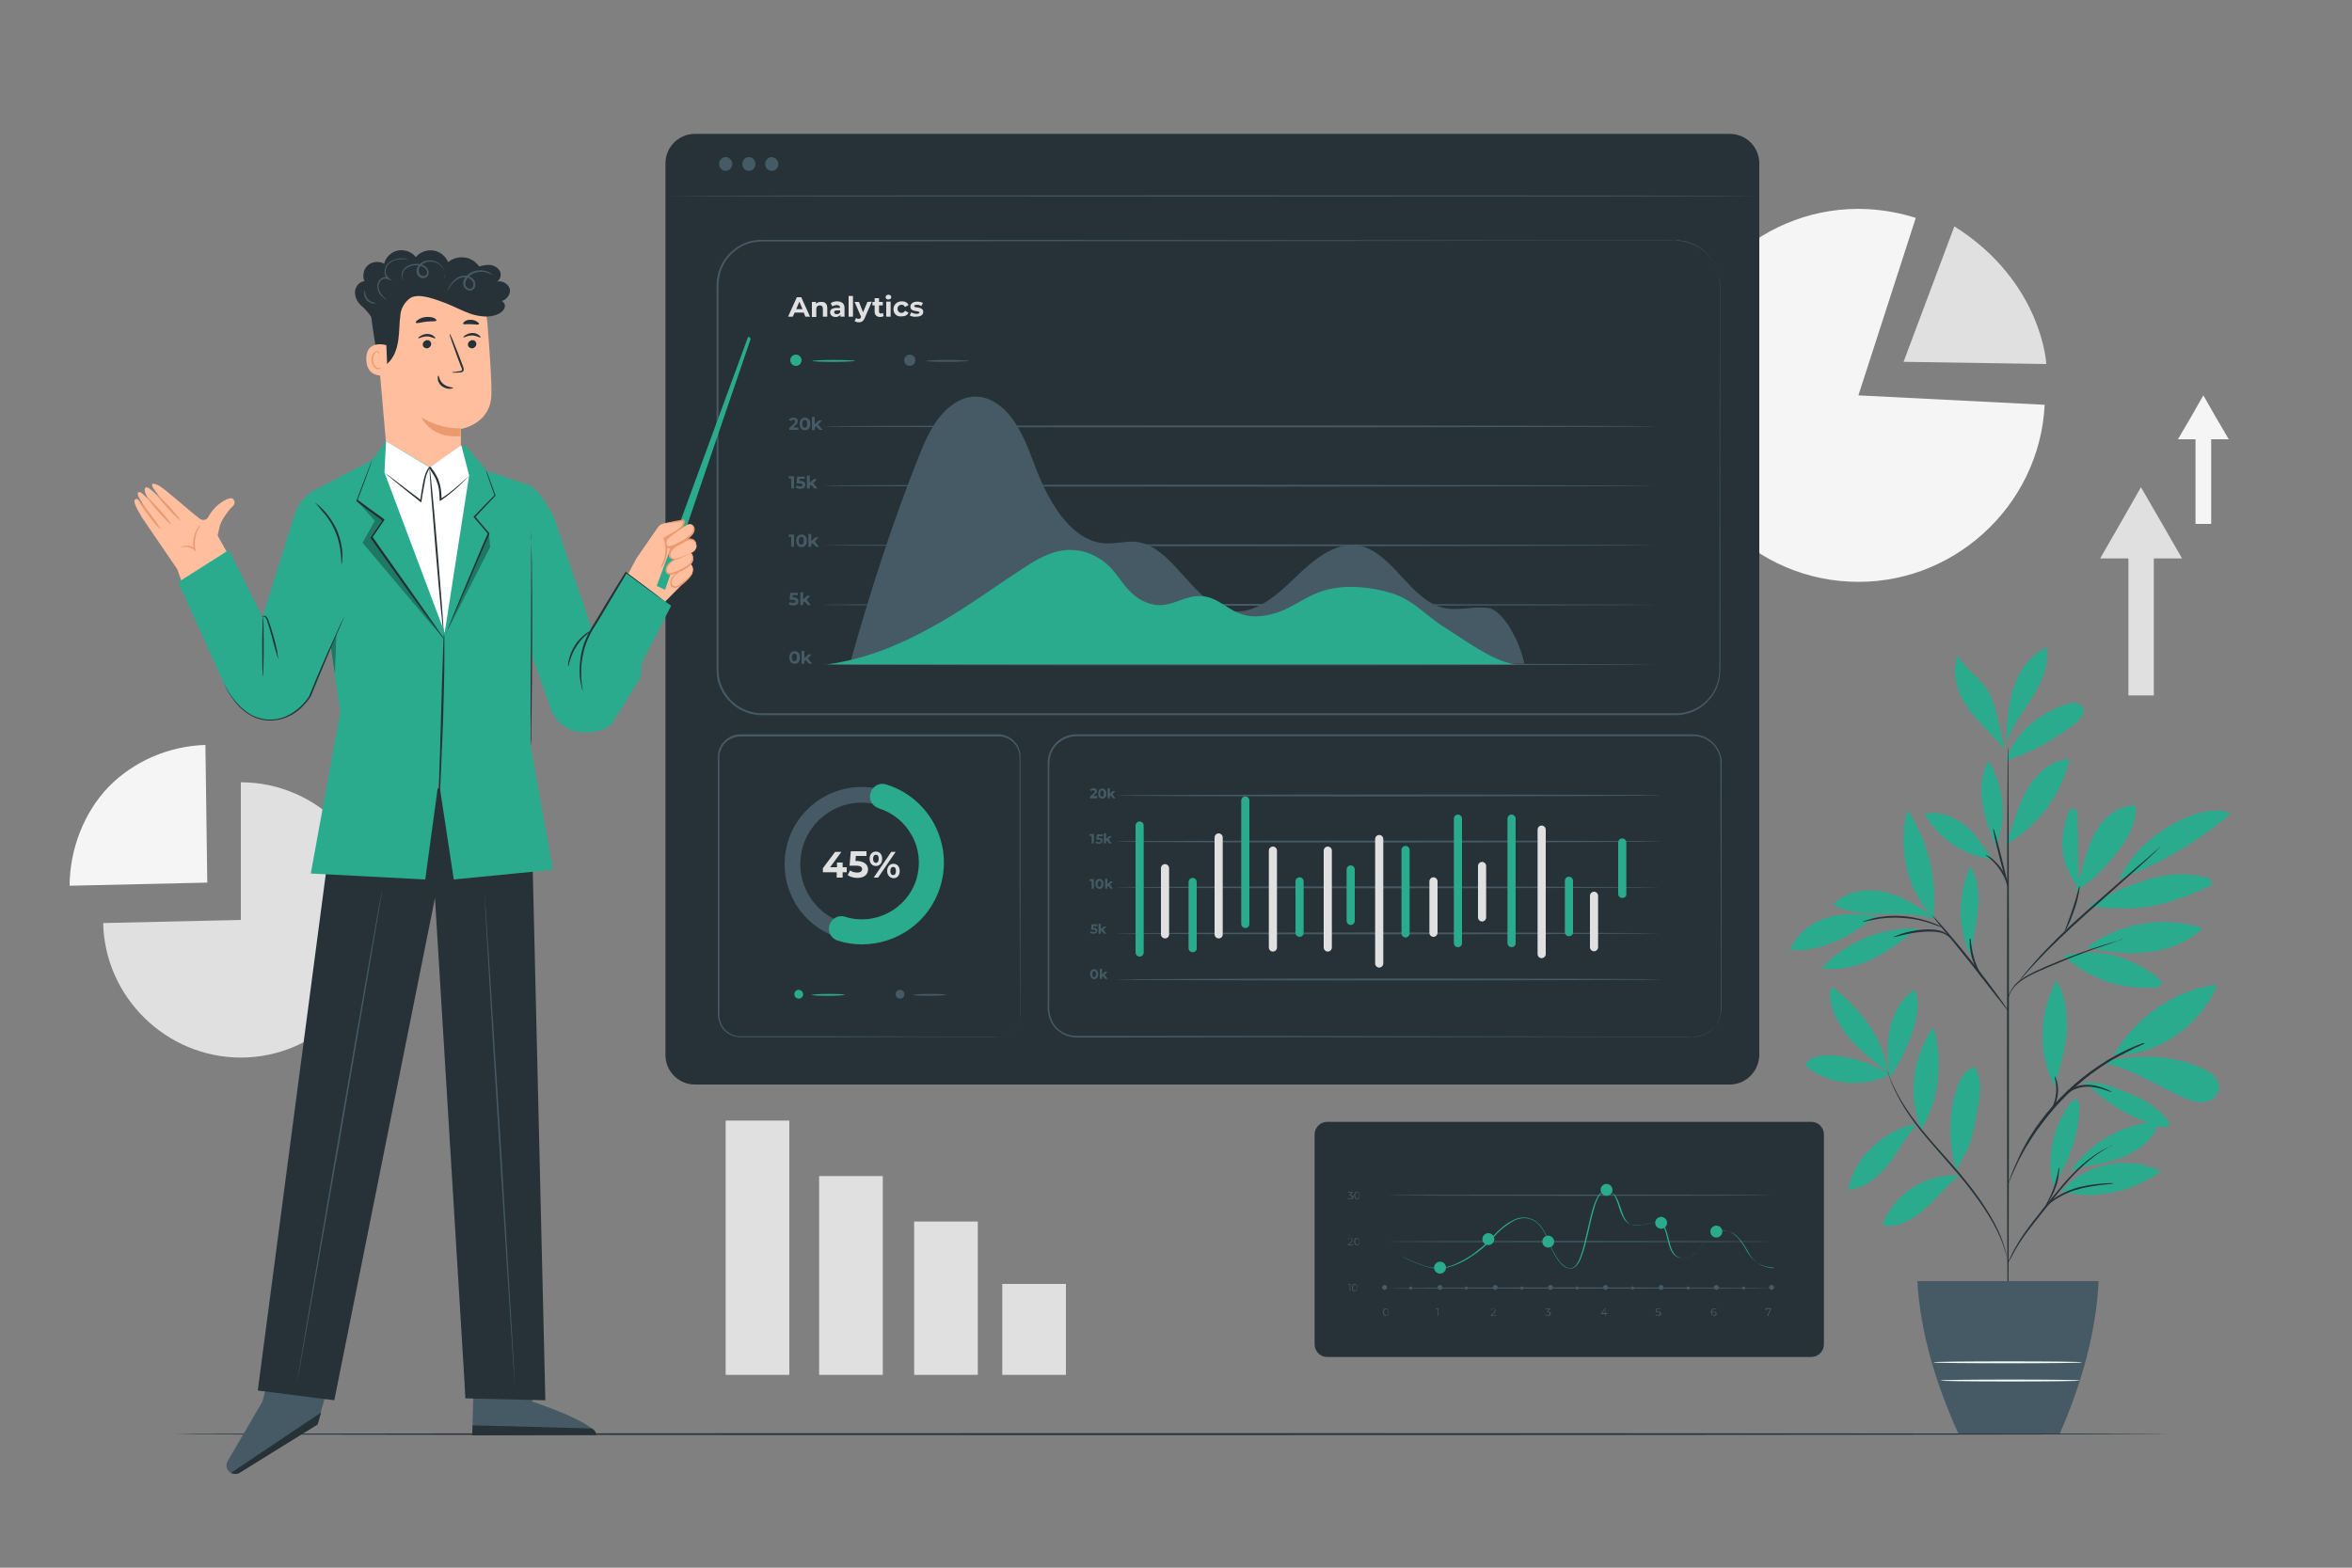 <?xml version="1.0" encoding="utf-8"?>
<!-- Generator: Adobe Illustrator 23.0.1, SVG Export Plug-In . SVG Version: 6.00 Build 0)  -->
<svg version="1.1" id="Layer_1" xmlns="http://www.w3.org/2000/svg" xmlns:xlink="http://www.w3.org/1999/xlink" x="0px" y="0px"
	 viewBox="0 0 750 500" style="enable-background:new 0 0 750 500;" xml:space="preserve">
<rect x="0" y="0" width="750" height="500" fill="#808080" stroke="none"/>
<style type="text/css">
	.st0{fill:#E0E0E0;}
	.st1{fill:#F5F5F5;}
	.st2{fill:#2BAB8E;}
	.st3{fill:#263238;}
	.st4{fill:#455A64;}
	.st5{fill:#FAFAFA;}
	.st6{fill:#FFBE9D;}
	.st7{fill:#EB996E;}
	.st8{fill:#FFFFFF;}
	.st9{opacity:0.3;enable-background:new    ;}
</style>
<g id="Background_Complete">
	<path class="st0" d="M231.4,357.4h20.3v81.1h-20.3V357.4z M261.2,375.1h20.3v63.4h-20.3V375.1z M291.5,389.6h20.3v48.9h-20.3V389.6
		z M319.6,409.5h20.3v29h-20.3V409.5z"/>
	<path class="st1" d="M592.6,126.1l59.4,3c-1.6,32.6-29.8,58.1-62.4,56.4c-32.6-1.6-58.1-29.8-56.4-62.4
		c1.6-32.6,29.8-58.1,62.4-56.4c5.2,0.3,10.3,1.2,15.3,2.8L592.6,126.1z"/>
	<path class="st0" d="M623.2,72.2L607,115.4l45.5,0.7C652.6,116.2,651.2,89.8,623.2,72.2z M76.8,293.4v-43.9
		c24.1,0,43.9,19.8,43.9,43.9s-19.8,43.9-43.9,43.9c-23.7,0-43.4-19.2-43.9-42.9L76.8,293.4z"/>
	<path class="st1" d="M66.1,281.5l-43.9,1c0-11.4,4.5-23.4,12.5-31.6c8-8.2,19.4-13,30.8-13.3L66.1,281.5z"/>
	<path class="st0" d="M669.7,178.1l6.5-11.3l6.5-11.4l6.6,11.4l6.5,11.3h-9v43.7h-8.1v-43.7H669.7z"/>
	<path class="st1" d="M694.5,140.1l4.1-7l4-7l4,7l4.1,7h-5.6v27h-5v-27H694.5z"/>
</g>
<g id="Plant">
	<path class="st2" d="M602.6,342.7c-5.3-3.3-11.3-5.4-17.5-6c-2.9-0.3-6-0.2-8.3,1.5c-0.5,0.4-1,0.9-0.9,1.5c0.1,0.4,0.5,0.8,0.8,1
		C583.9,346.2,594.7,346.9,602.6,342.7 M602.1,342.2c-4-3.1-7.9-6.2-11.3-9.9c-3.4-3.7-6.1-8.2-7.1-13.1c-0.3-1.5-0.4-3.2,0.6-4.4
		C593.3,321.8,600.4,330.9,602.1,342.2"/>
	<path class="st2" d="M602.5,342.6c-0.7-4.9-0.9-10,0.2-14.8c1.1-4.8,3.8-9.5,7.9-12.2c1.6,3.6,0.9,7.8-0.2,11.6
		c-1.7,5.9-4.4,11.5-7.8,16.5 M611.3,358.5c-5.4,0.7-10,3.5-14,7.1s-6.9,8.5-8,13.8c5.3-0.3,9.7-4,13-8.2
		C605.5,367,607.7,362.5,611.3,358.5 M612.6,360.3c-4.3-10.6-2.8-23.5,4-32.7C619.6,338.4,618.5,350.7,612.6,360.3 M624.9,374.9
		c-4.9-0.3-9.8,0.9-14,3.3s-7.7,6.1-9.9,10.5c-0.3,0.6-0.6,1.3-0.2,1.9c0.3,0.5,1,0.5,1.6,0.5c4.7-0.3,8.9-3.1,12.3-6.4
		C618.2,381.5,621.2,377.7,624.9,374.9 M623.9,373.5c-2.5-8-2.7-16.8-0.4-24.9c0.9-3.2,2.4-6.6,5.3-8.1c0.3-0.1,0.5-0.2,0.8-0.1
		s0.4,0.4,0.5,0.6c1.1,2.2,1.4,4.7,1.3,7.1c-0.1,2.4-0.6,4.8-1.1,7.2c-0.9,4.4-1.4,9.2-3.9,13c-0.6,0.9-1.1,1.9-1.5,2.9
		c-0.5,1-0.5,1.3-0.9,2.1 M654.7,378.1c-2.3-8.7,0.1-19.3,5.6-26.4c0.4-0.5,0.9-1.1,1.6-1c1,0.1,1.3,1.4,1.2,2.5
		C662.8,362,659.8,370.7,654.7,378.1 M657.5,380c10.6,2.8,22.7,0.1,31.5-6.4c-5.2-2.6-11.4-3.4-17.1-2.1
		C666.3,372.8,661.1,375.3,657.5,380 M659.9,374.2c5.9-9.7,17.3-16,28.6-16.5c-1.3,4.6-5.1,8.2-9.4,10.3c-4.3,2.2-9,3.1-13.7,4
		C663.6,372.3,661.1,372.7,659.9,374.2 M655.3,346c1.6-5.5,3.2-11,3.7-16.8c0.4-5.7-0.4-11.7-3.3-16.6c-5.5,10.7-6.1,23.2-0.5,33.9
		 M674,336.6c6.5-11.8,19.7-21.2,33-22.5C701.9,327,687.8,336.9,674,336.6 M669.9,338.9c9.7,1.5,17.9,7.6,26.9,11.4
		c1.9,0.8,4,1.4,6.1,1.2c2.1-0.3,4.1-1.7,4.6-3.7c0.4-1.7-0.4-3.5-1.6-4.7c-1.2-1.2-2.8-2-4.4-2.7c-9.8-4.1-20.4-4.2-30.7-1.7"/>
	<path class="st2" d="M664.3,345.7c2.2,0.6,2.9,1.8,4.7,3.2c5.9,5,12.9,8.6,20.4,10.5c0.8,0.2,1.8,0.3,2.2-0.4
		c0.3-0.6-0.1-1.4-0.5-1.9c-3.1-3.9-7.6-6.6-12.3-8.4s-8.8-3.9-14.4-3.4 M658,304.8c7.8,7.3,18.9,11.1,29.6,10.1
		c0.5,0,1-0.1,1.3-0.5c0.7-0.8-0.1-2.1-1-2.7C679.2,304.9,668.7,302.1,658,304.8"/>
	<path class="st2" d="M665.5,302.1c10.4-7.8,24.6-10.1,36.9-6.1c-4.7,4.6-11.1,7-17.6,7.7S671.8,303.7,665.5,302.1 M663.2,284
		c-0.9-8.7-0.3-15.5-0.9-24.3c0-0.7-0.2-1.5-0.9-1.8c-0.9-0.3-1.7,0.8-2,1.7c-2.8,8.5-2.9,14.9,3.7,24.2"/>
	<path class="st2" d="M661.9,284.2c5.9-3.6,10.3-8.4,14.4-14c2.8-3.9,5.2-8.5,4.6-13.3c-4-0.1-7.8,2.1-10.4,5.2
		c-2.6,3-4.1,6.8-5.3,10.6C664,276.6,663.2,280.5,661.9,284.2 M676,280.3c12.9-4.8,25-11.9,35.4-20.9c-4.2-1.7-9.1-0.7-13.3,1
		c-9.7,3.9-17.6,10.5-22.3,19.8 M665.9,289c6.5,0.7,13.2,1.2,19.7,0.1c6.4-1.1,12.4-3.6,18.4-6.1c0.5-0.2,1-0.5,1.2-0.9
		c0.2-0.5,0-1.2-0.4-1.6s-1-0.6-1.6-0.7c-6.5-1.8-13.5-1-19.8,1.2C676.9,283.1,671.7,285.6,665.9,289 M628.5,305.1
		c-4.5-9-4.2-19.5-0.3-28.8c2.7,4.1,3,9.4,2.5,14.3s-2,10-2.1,14.9 M610.7,296.1c-11.1-0.2-22.3,4.5-29.8,12.7
		c5.6,0.9,11.3-0.6,16.3-3c5.1-2.5,9.5-5.9,14-9.4 M598.8,292.1c-5.4-0.4-10.7-1.1-15.9,0.5s-10,5.2-12.1,10.3
		c5.1,0.6,10.3-0.7,14.9-2.8C590.3,298,594.5,295,598.8,292.1 M616.5,292.3c-4.9-3.2-9.9-6.5-15.6-7.8c-5.7-1.3-12.3-0.3-16.3,4
		c4.6,2.7,10.2,3,15.6,3s11.9-0.1,17,1.7"/>
	<path class="st2" d="M616.5,292.6c-8.4-8.2-11.6-23-8.2-34.2C614.9,268.3,617.9,280.7,616.5,292.6 M639.5,269.2
		c1.6-3.7,2.7-7.5,4.1-11.3c1.4-3.7,3.2-7.4,5.9-10.4s6.4-5.2,10.4-5.4c-2.5,11.3-10,21.4-20.1,27.1 M635.4,274.1
		c-2.6-3.6-5.6-8.5-9.2-11.2c-3.5-2.7-8.2-4.3-12.5-3.3C618.1,267.5,626.4,273.1,635.4,274.1 M636.2,269.5
		c-1.7-4.4-3.4-8.8-4.1-13.4c-0.7-4.6-0.3-9.6,2.1-13.6c4.6,8.7,6.1,18,2.3,27.1 M639.6,242.6c2.6-8.6,10.5-15,19-17.9
		c1.1-0.4,2.2-0.7,3.3-0.5s2.2,0.9,2.5,2.1c0.3,1.5-0.9,2.8-2,3.8C655.7,235.7,647.9,240,639.6,242.6 M639.7,235.5
		c0.3-5.6,0.7-11.2,2.5-16.5s5.3-10.2,10.4-12.5c0.9,5.6-1.6,11.2-4.6,16s-6.6,9.4-8.4,14.8 M639.5,239.3
		c-2.2-6.3-2.4-14.3-6.1-19.7c-2.6-3.8-6.8-6.4-9.1-10.5c-1.5,3.8-1,8.1,0.5,11.9c1.6,3.8,4.2,7,7,10S637,236.2,639.5,239.3"/>
	<path class="st3" d="M640.3,424.9c-0.2,0-0.3-41.9-0.3-93.5c0-51.7,0.1-93.5,0.3-93.5s0.3,41.9,0.3,93.5
		C640.6,383.1,640.5,424.9,640.3,424.9z"/>
	<path class="st3" d="M676.9,299.5c0,0-0.5,0.2-1.6,0.6s-2.6,0.9-4.3,1.5c-3.7,1.2-8.7,3-14.1,5.3s-10.5,4.2-13.4,6.7
		c-1.4,1.2-2.3,2.6-2.7,3.6s-0.5,1.6-0.5,1.6v-0.4c0-0.3,0.1-0.7,0.3-1.2c0.4-1,1.2-2.5,2.6-3.8c1.5-1.3,3.5-2.5,5.8-3.6
		s4.9-2.2,7.6-3.3c5.5-2.2,10.5-4,14.2-5.1c1.8-0.6,3.4-1,4.4-1.3C676.3,299.6,676.9,299.4,676.9,299.5L676.9,299.5z"/>
	<path class="st3" d="M688.9,270c0,0-0.1,0.2-0.4,0.5c-0.4,0.3-0.8,0.8-1.3,1.3c-1.2,1.1-2.9,2.7-5,4.6c-4.3,3.9-10.2,9.1-16.7,14.9
		s-12.2,11.3-16.1,15.5c-2,2.1-3.5,3.8-4.5,5c-0.5,0.6-0.9,1-1.2,1.4c-0.3,0.3-0.4,0.5-0.5,0.5c0,0,0.1-0.2,0.4-0.5
		c0.3-0.3,0.6-0.8,1.1-1.5c1-1.3,2.5-3,4.4-5.2c3.8-4.3,9.4-9.9,16-15.7c6.5-5.8,12.5-11,16.8-14.7c2.1-1.8,3.9-3.3,5.1-4.4
		c0.6-0.5,1-0.9,1.4-1.2C688.7,270.1,688.9,270,688.9,270L688.9,270z"/>
	<path class="st3" d="M658.4,297.1c-0.2-0.1,1.2-3.2,2.5-7.2c1.4-4,2-7.3,2.2-7.3s-0.2,3.5-1.6,7.5c-0.7,2-1.4,3.8-2,5
		C658.9,296.4,658.4,297.1,658.4,297.1L658.4,297.1z M640.3,322.4c0,0-0.4-0.4-1-1.2c-0.7-0.9-1.5-2-2.6-3.3
		c-2.2-2.8-5.2-6.7-8.5-10.9c-3.4-4.2-6.4-8-8.7-10.7c-1.1-1.3-1.9-2.4-2.6-3.3l-0.9-1.2l1.1,1.1c0.7,0.7,1.6,1.8,2.8,3.1
		c2.3,2.7,5.5,6.4,8.8,10.6c3.4,4.2,6.3,8.1,8.4,11c1,1.4,1.9,2.6,2.4,3.4C640.1,321.9,640.4,322.4,640.3,322.4z"/>
	<path class="st3" d="M632.3,312.1c-0.1,0.1-2.2-2.4-3.4-6.3c-0.8-2.7-0.9-5.2-0.8-6.3h0.3c-0.1,0.5-0.2,0.7-0.3,0.7
		c0,0-0.1-0.3,0-0.8h0.3c0.1,1.1,0.3,3.5,1.1,6.2C630.6,309.4,632.5,312,632.3,312.1L632.3,312.1z M621.9,299.1
		c-0.1,0.1-0.8-0.8-2.3-1.4c-1.6-0.6-3.9-0.7-6.5-0.5s-4.9,0.7-6.6,1.1c-1.7,0.4-2.7,0.7-2.7,0.6s0.9-0.5,2.6-1.1
		c1.6-0.5,4-1.1,6.6-1.3c2.6-0.2,5.1,0,6.7,0.7C621.4,298.1,622,299.1,621.9,299.1L621.9,299.1z M619.5,295.9c0,0.1-1.4-0.5-3.6-1.3
		s-5.4-1.6-9-1.8c-3.6-0.3-6.8,0-9.2,0.5c-2.3,0.4-3.7,0.8-3.8,0.7c0,0,0.3-0.2,1-0.4c0.6-0.2,1.6-0.5,2.7-0.8
		c2.3-0.5,5.6-0.9,9.3-0.6c3.6,0.3,6.9,1.2,9.1,2c1.1,0.4,2,0.8,2.6,1.2C619.2,295.7,619.5,295.9,619.5,295.9L619.5,295.9z
		 M640.2,282.6c-0.2,0-1.3-4-2.6-9.1s-2.2-9.2-2-9.3c0.2,0,1.3,4,2.6,9.1S640.4,282.5,640.2,282.6z"/>
	<path class="st3" d="M640.4,282.6c-0.2,0.1-0.9-2.7-2.9-5.5c-1.9-2.8-4.4-4.3-4.3-4.4c0-0.1,0.7,0.2,1.7,0.9
		c0.9,0.7,2.1,1.8,3.1,3.2C640.1,279.7,640.6,282.6,640.4,282.6z M640.3,402.6c-0.1,0-0.2-1-0.7-2.8s-1.3-4.3-2.8-7.3
		c-2.9-5.9-8.2-13.4-14.9-20.9c-3.3-3.8-6.5-7.4-9.3-10.8c-2.7-3.4-5-6.7-6.6-9.6s-2.7-5.3-3.3-7.1c-0.3-0.9-0.5-1.6-0.7-2
		c-0.1-0.5-0.2-0.7-0.2-0.7c0.1,0,0.4,1,1,2.7c0.7,1.7,1.8,4.1,3.5,7c1.7,2.8,3.9,6,6.7,9.4c2.7,3.4,6,6.9,9.3,10.7
		c6.7,7.5,12,15.1,14.8,21.1c1.4,3,2.2,5.6,2.6,7.4c0.2,0.9,0.3,1.6,0.4,2.1C640.3,402.4,640.3,402.6,640.3,402.6L640.3,402.6z
		 M673.4,365.3c0,0-0.6,0.4-1.7,1s-2.7,1.6-4.5,3s-3.8,3.2-5.9,5.4c-2.1,2.2-4.2,4.7-6.4,7.5c-4.4,5.5-8.4,10.3-10.9,14.2
		c-1.2,1.9-2.1,3.5-2.7,4.7c-0.6,1.1-0.9,1.8-1,1.7c0,0,0-0.2,0.2-0.5c0.1-0.3,0.3-0.8,0.6-1.4c0.5-1.2,1.4-2.8,2.6-4.8
		c2.4-4,6.4-8.9,10.8-14.3c2.2-2.7,4.3-5.3,6.5-7.5c2.1-2.2,4.2-4,6.1-5.3c1.9-1.4,3.5-2.3,4.6-2.8c0.6-0.3,1-0.5,1.4-0.6
		C673.2,365.3,673.4,365.2,673.4,365.3L673.4,365.3z"/>
	<path class="st3" d="M674,377.4c0,0.1-1.4,0.3-3.7,0.5c-2.3,0.3-5.4,0.7-8.7,1.7c-3.3,1.1-6,2.7-7.8,4.1s-2.6,2.5-2.7,2.5
		c0,0,0.1-0.3,0.5-0.8s1-1.2,1.9-2c1.7-1.5,4.5-3.2,7.9-4.3c3.4-1.1,6.6-1.4,8.8-1.6C672.6,377.3,674,377.3,674,377.4L674,377.4z"/>
	<path class="st3" d="M652.2,384.8c-0.2-0.1,1.5-2.6,2.7-6s1.5-6.4,1.7-6.4c0.1,0,0.1,0.8-0.1,2c-0.1,1.2-0.4,2.9-1.1,4.6
		c-0.6,1.8-1.5,3.2-2.1,4.2C652.8,384.3,652.3,384.9,652.2,384.8L652.2,384.8z M684.1,332.7l-0.6,0.3c-0.5,0.2-1,0.5-1.7,0.8
		c-0.8,0.3-1.7,0.7-2.7,1.3c-1,0.5-2.2,1.1-3.5,1.8c-0.6,0.4-1.3,0.7-2,1.1s-1.4,0.9-2.1,1.3c-1.5,0.9-2.9,2-4.5,3.1
		c-3.1,2.3-6.3,5.1-9.4,8.3c-3.1,3.2-5.7,6.6-8,9.7c-1.1,1.6-2.1,3.1-3,4.6c-0.4,0.7-0.9,1.4-1.3,2.2c-0.4,0.7-0.7,1.4-1.1,2
		c-0.7,1.3-1.2,2.5-1.7,3.6c-0.5,1-0.9,2-1.2,2.7s-0.5,1.3-0.7,1.7l-0.3,0.6c0,0,0-0.2,0.2-0.6c0.2-0.5,0.4-1.1,0.6-1.8
		c0.3-0.8,0.6-1.7,1.1-2.8c0.5-1.1,1-2.3,1.6-3.6c0.3-0.7,0.7-1.4,1-2.1c0.4-0.7,0.8-1.4,1.2-2.2c0.8-1.5,1.9-3.1,2.9-4.7
		c2.2-3.2,4.9-6.6,8-9.8c3.1-3.2,6.4-6,9.5-8.3c1.6-1.1,3.1-2.2,4.6-3.1c0.7-0.5,1.4-0.9,2.1-1.3c0.7-0.4,1.4-0.8,2-1.1
		c1.3-0.7,2.5-1.3,3.6-1.8s2-0.9,2.8-1.2c0.7-0.3,1.3-0.5,1.8-0.7C683.9,332.8,684.1,332.7,684.1,332.7L684.1,332.7z"/>
	<path class="st3" d="M657.9,350.3c-0.1,0,0.2-1,1.4-2.1s3.3-2.2,5.8-2.2c2.5-0.1,4.6,0.6,6.1,1.2s2.3,1.1,2.3,1.1
		c0,0.1-1-0.2-2.4-0.7c-1.5-0.5-3.6-1.1-5.9-1c-2.3,0.1-4.4,1-5.5,1.9C658.4,349.4,658,350.3,657.9,350.3L657.9,350.3z M654,354.3
		c-0.2-0.1,1.3-2.3,1.6-5.4c0.4-3.1-0.6-5.5-0.4-5.6c0.1,0,0.4,0.5,0.7,1.6c0.3,1,0.5,2.5,0.3,4.1s-0.7,3-1.2,3.9
		C654.5,353.9,654,354.3,654,354.3L654,354.3z"/>
	<path class="st4" d="M611.4,408.6c0.9,16,5.7,32.3,13.1,48.7h32.3c7.1-16.3,11.6-32.5,12.4-48.7H611.4z"/>
	<path class="st5" d="M663.9,434.5c0,0.2-10.6,0.3-23.7,0.3s-23.7-0.1-23.7-0.3c0-0.2,10.6-0.3,23.7-0.3S663.9,434.3,663.9,434.5z
		 M663.2,440.3c0,0.2-10,0.3-22.2,0.3c-12.3,0-22.2-0.1-22.2-0.3c0-0.2,10-0.3,22.2-0.3S663.2,440.1,663.2,440.3z"/>
</g>
<g id="Chart_2">
	<path class="st3" d="M577.5,432.8H423.2c-2.2,0-4-1.8-4-4v-67c0-2.2,1.8-4,4-4h154.4c2.2,0,4,1.8,4,4v67
		C581.6,431,579.8,432.8,577.5,432.8z"/>
	<path class="st4" d="M430.6,409.5v2.4h-0.2v-2.2h-0.6v-0.2L430.6,409.5L430.6,409.5z M431.1,410.7c0-0.8,0.4-1.2,0.9-1.2
		s0.9,0.5,0.9,1.2c0,0.8-0.4,1.2-0.9,1.2S431.1,411.5,431.1,410.7z M432.8,410.7c0-0.6-0.3-1-0.7-1c-0.4,0-0.7,0.3-0.7,1
		c0,0.6,0.3,1,0.7,1S432.8,411.4,432.8,410.7z M431.5,397v0.2h-1.7V397l1-1c0.3-0.3,0.3-0.4,0.3-0.6c0-0.3-0.2-0.4-0.6-0.4
		c-0.3,0-0.5,0.1-0.6,0.3l-0.2-0.1c0.2-0.2,0.5-0.3,0.8-0.3c0.5,0,0.8,0.2,0.8,0.6c0,0.2-0.1,0.4-0.4,0.7l-0.8,0.8H431.5L431.5,397z
		 M431.8,396c0-0.8,0.4-1.2,0.9-1.2s0.9,0.5,0.9,1.2c0,0.8-0.4,1.2-0.9,1.2S431.8,396.7,431.8,396z M433.5,396c0-0.6-0.3-1-0.7-1
		c-0.4,0-0.7,0.3-0.7,1c0,0.6,0.3,1,0.7,1S433.5,396.6,433.5,396z M431.5,381.8c0,0.4-0.3,0.7-0.9,0.7c-0.3,0-0.7-0.1-0.9-0.3
		l0.1-0.2c0.2,0.2,0.4,0.3,0.7,0.3c0.4,0,0.6-0.2,0.6-0.5s-0.2-0.5-0.6-0.5h-0.2v-0.2l0.7-0.8h-1.2v-0.2h1.5v0.2l-0.7,0.8
		C431.2,381.1,431.5,381.4,431.5,381.8z M431.8,381.3c0-0.8,0.4-1.2,0.9-1.2s0.9,0.5,0.9,1.2c0,0.8-0.4,1.2-0.9,1.2
		S431.8,382,431.8,381.3z M433.5,381.3c0-0.6-0.3-1-0.7-1c-0.4,0-0.7,0.3-0.7,1c0,0.6,0.3,1,0.7,1
		C433.2,382.2,433.5,381.9,433.5,381.3z M441,418.5c0-0.8,0.4-1.2,0.9-1.2s0.9,0.5,0.9,1.2c0,0.8-0.4,1.2-0.9,1.2
		S441,419.3,441,418.5z M442.7,418.5c0-0.6-0.3-1-0.7-1c-0.4,0-0.7,0.3-0.7,1c0,0.6,0.3,1,0.7,1
		C442.4,419.5,442.7,419.1,442.7,418.5z M458.6,417.3v2.4h-0.2v-2.2h-0.6v-0.2L458.6,417.3L458.6,417.3z M477.1,419.5v0.2h-1.7v-0.2
		l1-1c0.3-0.3,0.3-0.4,0.3-0.6c0-0.3-0.2-0.4-0.6-0.4c-0.3,0-0.5,0.1-0.6,0.3l-0.2-0.1c0.2-0.2,0.5-0.3,0.8-0.3
		c0.5,0,0.8,0.2,0.8,0.6c0,0.2-0.1,0.4-0.4,0.7l-0.8,0.8H477.1L477.1,419.5z M494.5,419c0,0.4-0.3,0.7-0.9,0.7
		c-0.3,0-0.7-0.1-0.9-0.3l0.1-0.2c0.2,0.2,0.4,0.3,0.7,0.3c0.4,0,0.6-0.2,0.6-0.5s-0.2-0.5-0.6-0.5h-0.2v-0.2l0.7-0.8h-1.2v-0.2h1.5
		v0.2l-0.7,0.8C494.3,418.4,494.5,418.6,494.5,419z M512.5,419.1H512v0.6h-0.2v-0.6h-1.3v-0.2l1.3-1.6h0.3l-1.2,1.5h1v-0.5h0.2v0.5
		h0.5L512.5,419.1L512.5,419.1z M529.7,419c0,0.4-0.3,0.7-0.9,0.7c-0.3,0-0.7-0.1-0.9-0.3l0.1-0.2c0.2,0.2,0.4,0.3,0.7,0.3
		c0.4,0,0.6-0.2,0.6-0.5s-0.2-0.5-0.8-0.5H528l0.1-1.2h1.3v0.2h-1.1l-0.1,0.8h0.3C529.4,418.3,529.7,418.6,529.7,419L529.7,419z
		 M547.4,419c0,0.4-0.3,0.7-0.8,0.7c-0.6,0-1-0.4-1-1.2c0-0.8,0.4-1.2,1.1-1.2c0.2,0,0.4,0,0.6,0.1l-0.1,0.2
		c-0.1-0.1-0.3-0.1-0.5-0.1c-0.5,0-0.8,0.3-0.8,1v0.2c0.1-0.3,0.4-0.4,0.7-0.4C547,418.3,547.4,418.6,547.4,419L547.4,419z
		 M547.1,419c0-0.3-0.2-0.5-0.6-0.5c-0.4,0-0.6,0.2-0.6,0.5s0.2,0.5,0.6,0.5C546.9,419.5,547.1,419.3,547.1,419z M564.8,417.3v0.2
		l-1,2.2h-0.3l1-2.2h-1.2v0.4H563v-0.7h1.8V417.3z M564.9,410.8c0,0.1-27.4,0.2-61.3,0.2s-61.3-0.1-61.3-0.2s27.4-0.2,61.3-0.2
		S564.9,410.7,564.9,410.8z M564.9,396c0,0.1-27.4,0.2-61.3,0.2s-61.3-0.1-61.3-0.2s27.4-0.2,61.3-0.2S564.9,395.9,564.9,396z
		 M564.9,381.2c0,0.1-27.4,0.2-61.3,0.2s-61.3-0.1-61.3-0.2s27.4-0.2,61.3-0.2S564.9,381.1,564.9,381.2z"/>
	<path class="st4" d="M442.3,410.6c0,0.4-0.4,0.8-0.8,0.8s-0.8-0.4-0.8-0.8s0.4-0.8,0.8-0.8C442,409.8,442.3,410.2,442.3,410.6z
		 M460,410.6c0,0.4-0.4,0.8-0.8,0.8s-0.8-0.4-0.8-0.8s0.4-0.8,0.8-0.8S460,410.2,460,410.6z M477.6,410.6c0,0.4-0.4,0.8-0.8,0.8
		s-0.8-0.4-0.8-0.8s0.4-0.8,0.8-0.8S477.6,410.2,477.6,410.6z M495.2,410.6c0,0.4-0.4,0.8-0.8,0.8s-0.8-0.4-0.8-0.8s0.4-0.8,0.8-0.8
		C494.9,409.8,495.2,410.2,495.2,410.6z M512.8,410.6c0,0.4-0.4,0.8-0.8,0.8s-0.8-0.4-0.8-0.8s0.4-0.8,0.8-0.8
		C512.4,409.8,512.8,410.2,512.8,410.6z M548.1,410.6c0,0.4-0.4,0.8-0.8,0.8s-0.8-0.4-0.8-0.8s0.4-0.8,0.8-0.8
		S548.1,410.2,548.1,410.6z M530.5,410.6c0,0.4-0.4,0.8-0.8,0.8s-0.8-0.4-0.8-0.8s0.4-0.8,0.8-0.8S530.5,410.2,530.5,410.6z
		 M565.7,410.6c0,0.4-0.4,0.8-0.8,0.8s-0.8-0.4-0.8-0.8s0.4-0.8,0.8-0.8S565.7,410.2,565.7,410.6z M450.4,410.8
		c0,0.3-0.2,0.5-0.5,0.5s-0.5-0.2-0.5-0.5s0.2-0.5,0.5-0.5C450.1,410.3,450.4,410.6,450.4,410.8z M468.1,410.8
		c0,0.3-0.2,0.5-0.5,0.5s-0.5-0.2-0.5-0.5s0.2-0.5,0.5-0.5C467.8,410.3,468.1,410.6,468.1,410.8z M485.8,410.8
		c0,0.3-0.2,0.5-0.5,0.5s-0.5-0.2-0.5-0.5s0.2-0.5,0.5-0.5C485.5,410.3,485.8,410.6,485.8,410.8z M503.4,410.8
		c0,0.3-0.2,0.5-0.5,0.5s-0.5-0.2-0.5-0.5s0.2-0.5,0.5-0.5S503.4,410.6,503.4,410.8z M521.1,410.8c0,0.3-0.2,0.5-0.5,0.5
		s-0.5-0.2-0.5-0.5s0.2-0.5,0.5-0.5S521.1,410.6,521.1,410.8z M538.8,410.8c0,0.3-0.2,0.5-0.5,0.5s-0.5-0.2-0.5-0.5s0.2-0.5,0.5-0.5
		S538.8,410.6,538.8,410.8z M556.5,410.8c0,0.3-0.2,0.5-0.5,0.5s-0.5-0.2-0.5-0.5s0.2-0.5,0.5-0.5S556.5,410.6,556.5,410.8z"/>
	<path class="st2" d="M461.1,404.3c0,1.1-0.9,1.9-1.9,1.9c-1.1,0-1.9-0.9-1.9-1.9c0-1.1,0.9-1.9,1.9-1.9S461.1,403.2,461.1,404.3z
		 M476.5,395.2c0,1.1-0.9,1.9-1.9,1.9c-1.1,0-1.9-0.9-1.9-1.9c0-1.1,0.9-1.9,1.9-1.9S476.5,394.2,476.5,395.2z M495.6,396
		c0,1.1-0.9,1.9-1.9,1.9c-1.1,0-1.9-0.9-1.9-1.9c0-1.1,0.9-1.9,1.9-1.9S495.6,395,495.6,396z M514.2,379.5c0,1.1-0.9,1.9-1.9,1.9
		c-1.1,0-1.9-0.9-1.9-1.9c0-1.1,0.9-1.9,1.9-1.9S514.2,378.5,514.2,379.5z M531.6,390c0,1.1-0.9,1.9-1.9,1.9c-1.1,0-1.9-0.9-1.9-1.9
		c0-1.1,0.9-1.9,1.9-1.9S531.6,389,531.6,390z M549.2,392.8c0,1.1-0.9,1.9-1.9,1.9c-1.1,0-1.9-0.9-1.9-1.9c0-1.1,0.9-1.9,1.9-1.9
		C548.4,390.9,549.2,391.8,549.2,392.8z"/>
	<path class="st2" d="M565.7,404.3h-0.5c-0.3,0-0.7-0.1-1.3-0.2c-1.1-0.2-2.9-0.7-4.6-2.2c-0.9-0.7-1.6-1.7-2.3-2.9
		c-0.6-1.2-1.4-2.4-2.4-3.7c-1-1.2-2.3-2.4-4-2.8c-0.8-0.2-1.8-0.2-2.6,0.1c-0.9,0.3-1.7,0.8-2.4,1.4c-1.5,1.3-2.6,3-4.1,4.7
		c-0.7,0.8-1.6,1.6-2.6,2.1c-1.1,0.5-2.3,0.6-3.5,0.3c-1.2-0.3-2.1-1.3-2.6-2.4s-0.8-2.3-1.1-3.5s-0.5-2.4-1.1-3.6
		c-0.3-0.6-0.6-1.1-1.1-1.4s-1.2-0.3-1.8-0.3c-1.3,0.1-2.5,0.4-3.9,0.7c-0.7,0.1-1.3,0.2-2,0.2s-1.4-0.1-2.1-0.4
		c-0.7-0.3-1.2-0.8-1.7-1.4c-0.4-0.6-0.7-1.2-1-1.9c-0.6-1.3-0.9-2.7-1.4-4c-0.3-0.6-0.5-1.3-0.9-1.9s-0.9-1-1.5-1.3
		c-0.2,0-0.3-0.1-0.5-0.1h-0.5c-0.3,0-0.6,0-0.9,0.2c-0.6,0.3-1,0.9-1.4,1.5c-0.7,1.2-1.2,2.6-1.6,4.1c-0.4,1.4-0.8,2.9-1.1,4.3
		c-0.6,2.4-1.1,4.9-1.7,7.2c-0.3,1.2-0.7,2.4-1.1,3.5s-0.9,2.3-1.8,3.2c-0.5,0.4-1.1,0.8-1.7,0.8s-1.3-0.2-1.8-0.5
		c-1.1-0.6-1.8-1.6-2.5-2.5c-1.3-1.9-2.2-4.1-3-6.1s-1.8-4-3.4-5.4c-1.5-1.4-3.8-1.9-5.7-1.4c-1,0.2-1.9,0.7-2.7,1.2
		c-0.8,0.5-1.6,1.1-2.4,1.7c-1.5,1.2-2.8,2.6-3.9,4c-1.9,1.9-3.8,3.5-5.8,4.8c-2,1.4-4,2.5-6,3.2s-4,1.2-5.8,1s-3.4-0.7-4.9-1.2
		c-2.8-1-4.9-2.1-6.3-2.9c-0.7-0.4-1.2-0.7-1.6-0.9c-0.4-0.2-0.5-0.3-0.5-0.3s0.2,0.1,0.5,0.3c0.4,0.2,0.9,0.5,1.6,0.9
		c1.4,0.7,3.5,1.8,6.3,2.8c1.4,0.5,3,1,4.8,1.1c1.8,0.2,3.8-0.3,5.7-1c2-0.8,3.9-1.9,5.9-3.2c1.9-1.4,3.9-3,5.7-4.8
		c1.2-1.4,2.5-2.8,4-4c0.7-0.6,1.5-1.2,2.4-1.7s1.8-1,2.8-1.2c2-0.5,4.4,0,6,1.5c1.7,1.5,2.6,3.5,3.5,5.6c0.8,2.1,1.7,4.2,3,6
		c0.6,0.9,1.4,1.8,2.4,2.4c0.5,0.3,1,0.5,1.6,0.5c0.5,0,1-0.3,1.4-0.6c0.8-0.8,1.3-1.9,1.7-3c0.4-1.1,0.8-2.3,1.1-3.5
		c0.6-2.4,1.1-4.8,1.7-7.2c0.3-1.5,0.7-2.9,1.1-4.4c0.4-1.4,0.9-2.9,1.7-4.2c0.4-0.6,0.9-1.3,1.6-1.6c0.4-0.2,0.8-0.3,1.2-0.2
		l0.6,0.1c0.2,0,0.4,0.1,0.6,0.2c0.7,0.3,1.3,0.8,1.7,1.4s0.7,1.3,1,2c0.5,1.3,0.9,2.7,1.4,4c0.5,1.2,1.2,2.5,2.4,3
		c1.2,0.6,2.6,0.4,3.9,0.1c1.3-0.2,2.6-0.6,3.9-0.7c0.7,0,1.4,0.1,2,0.4s1,1,1.3,1.5c0.5,1.2,0.8,2.5,1.1,3.7s0.6,2.4,1.1,3.4
		c0.5,1.1,1.3,1.9,2.4,2.2c1.1,0.3,2.2,0.2,3.2-0.3c1-0.4,1.8-1.2,2.5-2c1.4-1.6,2.6-3.4,4.1-4.7c0.8-0.6,1.6-1.2,2.6-1.4
		c0.9-0.3,1.9-0.3,2.8-0.1c1.8,0.4,3.1,1.7,4.1,2.9c1,1.2,1.7,2.5,2.4,3.7c0.6,1.2,1.3,2.2,2.2,2.9c1.7,1.5,3.4,2,4.5,2.2
		c0.6,0.1,1,0.2,1.3,0.2C565.5,404.3,565.7,404.3,565.7,404.3L565.7,404.3z"/>
	<path class="st3" d="M461.3,371.1c0,0.1-6.8,0.2-15.3,0.2c-8.4,0-15.3-0.1-15.3-0.2s6.8-0.2,15.3-0.2
		C454.5,370.8,461.3,370.9,461.3,371.1z"/>
</g>
<g id="Chart_1">
	<path class="st3" d="M551.6,345.9h-330c-5.2,0-9.4-4.2-9.4-9.4V52.1c0-5.2,4.2-9.4,9.4-9.4h330c5.2,0,9.4,4.2,9.4,9.4v284.4
		C560.9,341.7,556.7,345.9,551.6,345.9z"/>
	<path class="st4" d="M560.9,62.5c0,0.1-78.1,0.2-174.3,0.2c-96.3,0-174.4-0.1-174.4-0.2s78-0.2,174.4-0.2
		C482.9,62.3,560.9,62.4,560.9,62.5z"/>
	<ellipse class="st4" cx="231.4" cy="52.3" rx="2.1" ry="2.2"/>
	<ellipse class="st4" cx="238.8" cy="52.3" rx="2.1" ry="2.2"/>
	<path class="st4" d="M248.2,52.3c0,1.2-0.9,2.2-2.1,2.2c-1.2,0-2.1-1-2.1-2.2s0.9-2.2,2.1-2.2C247.3,50.2,248.2,51.2,248.2,52.3z
		 M474.5,193.9c-4.8-0.6-9.7,1.1-14.4-0.1c-10.5-2.5-16.2-17.9-26.9-19.8c-7.5-1.3-14.4,4.6-20.3,10.3s-12.7,11.7-20.2,10.6
		c-12.1-1.8-18.4-20.8-30.5-22.1c-3.2-0.3-6.4,0.7-9.6,0.5c-10.3-0.4-17.5-11.9-21.8-22.7c-2.1-5.3-3.9-10.9-7-15.6
		c-3-4.7-7.6-8.5-12.6-8.5c-4.4-0.1-8.5,2.7-11.5,6.4s-5,8.3-6.8,12.9c-8.1,20.2-16.1,44.9-21.9,66.1l215.1-0.2
		C484.7,204.7,479.3,194.5,474.5,193.9L474.5,193.9z"/>
	<path class="st2" d="M256.1,317.1c0,0.8-0.6,1.4-1.4,1.4c-0.8,0-1.4-0.6-1.4-1.4s0.6-1.4,1.4-1.4
		C255.4,315.7,256.1,316.3,256.1,317.1z M269.4,317.3c0,0.1-2.4,0.3-5.3,0.3s-5.3-0.1-5.3-0.3c0-0.1,2.4-0.3,5.3-0.3
		S269.4,317.1,269.4,317.3z"/>
	<path class="st4" d="M288.4,317.1c0,0.8-0.6,1.4-1.4,1.4s-1.4-0.6-1.4-1.4s0.6-1.4,1.4-1.4S288.4,316.3,288.4,317.1z M301.7,317.3
		c0,0.1-2.4,0.3-5.3,0.3s-5.3-0.1-5.3-0.3c0-0.1,2.4-0.3,5.3-0.3S301.7,317.1,301.7,317.3z"/>
	<circle class="st2" cx="253.8" cy="114.9" r="1.8"/>
	<path class="st2" d="M272.8,115.1c0,0.1-3.1,0.3-6.9,0.3s-6.9-0.1-6.9-0.3c0-0.1,3.1-0.3,6.9-0.3S272.8,115,272.8,115.1z"/>
	<circle class="st4" cx="290.1" cy="114.9" r="1.8"/>
	<path class="st4" d="M309.1,115.1c0,0.1-3.1,0.3-6.9,0.3s-6.9-0.1-6.9-0.3c0-0.1,3.1-0.3,6.9-0.3S309.1,115,309.1,115.1z"/>
	<path class="st0" d="M256.3,99.7h-2.9l-0.6,1.3h-1.5l2.8-6.2h1.4l2.8,6.2h-1.5L256.3,99.7z M255.9,98.6l-1-2.4l-1,2.4H255.9z
		 M263.8,98.3v2.7h-1.4v-2.5c0-0.8-0.4-1.1-1-1.1c-0.7,0-1.1,0.4-1.1,1.3v2.4h-1.4v-4.8h1.3v0.6c0.4-0.4,0.9-0.6,1.6-0.6
		C263,96.2,263.8,96.8,263.8,98.3z M269.3,98.3v2.7H268v-0.6c-0.3,0.4-0.8,0.7-1.5,0.7c-1.1,0-1.8-0.6-1.8-1.5
		c0-0.8,0.6-1.4,2.1-1.4h1.1c0-0.6-0.4-0.9-1.1-0.9c-0.5,0-1,0.2-1.4,0.4l-0.5-1c0.5-0.4,1.3-0.6,2.1-0.6
		C268.5,96.2,269.3,96.8,269.3,98.3L269.3,98.3z M267.9,99.5V99h-1c-0.7,0-0.9,0.2-0.9,0.6c0,0.3,0.3,0.6,0.8,0.6
		C267.4,100.2,267.8,100,267.9,99.5z M270.6,94.4h1.4v6.6h-1.4V94.4z M278,96.2l-2.2,5.1c-0.5,1.2-1.1,1.5-2,1.5
		c-0.5,0-1-0.2-1.3-0.4l0.5-1c0.2,0.2,0.5,0.3,0.8,0.3c0.4,0,0.6-0.2,0.8-0.6l-2.1-4.8h1.4l1.3,3.3l1.4-3.3L278,96.2L278,96.2z
		 M281.8,100.8c-0.3,0.2-0.7,0.3-1.1,0.3c-1.1,0-1.8-0.6-1.8-1.7v-2h-0.7v-1.1h0.7v-1.2h1.4v1.2h1.2v1.1h-1.2v2
		c0,0.4,0.2,0.6,0.6,0.6c0.2,0,0.4-0.1,0.6-0.2C281.5,99.8,281.8,100.8,281.8,100.8z M282.4,94.8c0-0.4,0.3-0.8,0.9-0.8
		c0.5,0,0.9,0.3,0.9,0.7c0,0.5-0.3,0.8-0.9,0.8C282.8,95.6,282.4,95.2,282.4,94.8z M282.6,96.2h1.4v4.8h-1.4V96.2z M284.9,98.6
		c0-1.4,1.1-2.5,2.7-2.5c1,0,1.8,0.4,2.1,1.2l-1.1,0.6c-0.3-0.5-0.6-0.7-1.1-0.7c-0.7,0-1.3,0.5-1.3,1.3s0.6,1.3,1.3,1.3
		c0.4,0,0.8-0.2,1.1-0.7l1.1,0.6c-0.3,0.8-1.1,1.2-2.1,1.2C286,101.1,284.9,100.1,284.9,98.6z M290.1,100.6l0.5-1
		c0.4,0.3,1.1,0.5,1.7,0.5s0.9-0.2,0.9-0.4c0-0.8-2.9,0-2.9-1.9c0-0.9,0.8-1.6,2.2-1.6c0.7,0,1.4,0.2,1.8,0.4l-0.5,1
		c-0.5-0.3-0.9-0.4-1.4-0.4c-0.6,0-0.9,0.2-0.9,0.4c0,0.8,2.9,0,2.9,1.9c0,0.9-0.8,1.5-2.3,1.5C291.4,101.1,290.5,100.9,290.1,100.6
		L290.1,100.6z"/>
	<path class="st4" d="M254.6,136.4v0.7h-2.9v-0.6l1.5-1.4c0.3-0.3,0.4-0.5,0.4-0.7c0-0.3-0.2-0.5-0.6-0.5c-0.3,0-0.6,0.1-0.8,0.4
		l-0.7-0.4c0.3-0.4,0.8-0.7,1.5-0.7c0.9,0,1.4,0.4,1.4,1.1c0,0.4-0.1,0.7-0.6,1.2l-0.9,0.8L254.6,136.4L254.6,136.4z M255,135.2
		c0-1.3,0.7-2,1.7-2c1,0,1.7,0.7,1.7,2s-0.7,2-1.7,2S255,136.5,255,135.2L255,135.2z M257.4,135.2c0-0.9-0.3-1.3-0.8-1.3
		c-0.4,0-0.8,0.4-0.8,1.3s0.3,1.2,0.8,1.2C257.1,136.5,257.4,136.1,257.4,135.2z M260.2,136l-0.4,0.4v0.8h-0.9V133h0.9v2.3l1.3-1.2
		h1l-1.2,1.3l1.4,1.7h-1L260.2,136L260.2,136z M253.2,151.9v3.9h-0.9v-3.2h-0.8v-0.7H253.2z M256.8,154.6c0,0.7-0.5,1.3-1.6,1.3
		c-0.5,0-1.1-0.1-1.5-0.4l0.4-0.7c0.3,0.2,0.7,0.4,1.1,0.4c0.5,0,0.7-0.2,0.7-0.5s-0.2-0.5-0.9-0.5h-1l0.2-2.2h2.4v0.7H255l-0.1,0.7
		h0.3C256.4,153.3,256.8,153.9,256.8,154.6z M258.6,154.6l-0.4,0.4v0.8h-0.9v-4.1h0.9v2.3l1.3-1.2h1l-1.2,1.3l1.4,1.7h-1
		L258.6,154.6L258.6,154.6z M253.2,170.5v3.9h-0.9v-3.2h-0.8v-0.7H253.2z M253.9,172.5c0-1.3,0.7-2,1.7-2c1,0,1.7,0.7,1.7,2
		s-0.7,2-1.7,2S253.9,173.7,253.9,172.5z M256.3,172.5c0-0.9-0.3-1.3-0.8-1.3c-0.4,0-0.8,0.4-0.8,1.3s0.3,1.2,0.8,1.2
		S256.3,173.3,256.3,172.5z M259.1,173.2l-0.4,0.4v0.8h-0.9v-4.1h0.9v2.3l1.3-1.2h1l-1.2,1.3l1.4,1.7h-1L259.1,173.2L259.1,173.2z
		 M254.6,191.8c0,0.7-0.5,1.3-1.6,1.3c-0.5,0-1.1-0.1-1.5-0.4l0.4-0.7c0.3,0.2,0.7,0.3,1.1,0.3c0.5,0,0.7-0.2,0.7-0.5
		s-0.2-0.5-0.9-0.5h-1l0.2-2.2h2.4v0.7h-1.6l-0.1,0.7h0.3C254.2,190.6,254.6,191.1,254.6,191.8L254.6,191.8z M256.5,191.8l-0.4,0.4
		v0.8h-0.9v-4.1h0.9v2.3l1.3-1.2h1l-1.2,1.3l1.4,1.7h-1L256.5,191.8L256.5,191.8z M251.7,209.7c0-1.3,0.7-2,1.7-2s1.7,0.7,1.7,2
		s-0.7,2-1.7,2S251.7,211,251.7,209.7z M254.1,209.7c0-0.9-0.3-1.3-0.8-1.3c-0.4,0-0.8,0.4-0.8,1.3s0.3,1.2,0.8,1.2
		S254.1,210.6,254.1,209.7z M256.9,210.5l-0.4,0.4v0.8h-0.9v-4.1h0.9v2.3l1.3-1.2h1l-1.2,1.3l1.4,1.7h-1L256.9,210.5L256.9,210.5z
		 M528.3,136c0,0.1-59.5,0.3-132.9,0.3s-133-0.1-133-0.3s59.5-0.3,133-0.3C468.7,135.7,528.3,135.8,528.3,136z M528.3,154.9
		c0,0.1-59.5,0.3-132.9,0.3s-133-0.1-133-0.3s59.5-0.3,133-0.3C468.7,154.7,528.3,154.8,528.3,154.9z M528.3,173.9
		c0,0.1-59.5,0.3-132.9,0.3s-133-0.1-133-0.3c0-0.1,59.5-0.3,133-0.3C468.7,173.7,528.3,173.8,528.3,173.9z M528.3,192.9
		c0,0.1-59.5,0.3-132.9,0.3s-133-0.1-133-0.3s59.5-0.3,133-0.3C468.7,192.7,528.3,192.8,528.3,192.9z M528.3,211.9
		c0,0.1-59.5,0.3-132.9,0.3s-133-0.1-133-0.3s59.5-0.3,133-0.3C468.7,211.7,528.3,211.8,528.3,211.9z"/>
	<path class="st2" d="M263.7,211.9c13.6-1.8,25.4-7.3,35.6-13.1s19-12.5,28.6-18.6c3.8-2.4,8.3-4.9,13.7-4.8
		c5.5,0.1,10,2.9,12.7,5.8c2.7,2.9,4.3,6.3,7.7,8.9c1.9,1.5,4.7,2.9,7.8,2.9c4.6,0,8.2-3,12.8-2.9c6,0.1,8.8,4.8,14.4,6.1
		c4.5,1.1,9.7-0.3,13.4-2.1c3.8-1.9,7-4.2,11.3-5.6c6.8-2.2,15.3-1.4,22.1,0.7c6.8,2.1,10.9,7.1,16.2,10.5c7.1,4.4,15.6,11,23,12.2
		L263.7,211.9L263.7,211.9z"/>
	<path class="st4" d="M274.8,300.2c-13.6,0-24.6-11-24.6-24.6s11-24.6,24.6-24.6s24.6,11,24.6,24.6
		C299.5,289.2,288.4,300.2,274.8,300.2z M274.8,256c-10.8,0-19.6,8.8-19.6,19.6s8.8,19.6,19.6,19.6s19.6-8.8,19.6-19.6
		C294.5,264.8,285.7,256,274.8,256z"/>
	<path class="st2" d="M274.8,301.2c-2.6,0-5.2-0.4-7.7-1.2c-2.1-0.7-3.3-2.9-2.6-5c0.7-2.1,2.9-3.3,5-2.6c9.5,3,19.7-2.4,22.7-11.9
		c1.4-4.6,1-9.5-1.3-13.8s-6-7.4-10.7-8.9c-2.1-0.7-3.3-2.9-2.6-5c0.7-2.1,2.9-3.3,5-2.6c6.7,2.1,12.1,6.6,15.4,12.8
		c3.2,6.2,3.9,13.2,1.8,19.9C296.3,294.1,286,301.2,274.8,301.2L274.8,301.2z"/>
	<path class="st0" d="M270,278.2h-1.3v1.7h-1.9v-1.7h-4.4v-1.3l3.9-5.2h2l-3.6,4.9h2.2v-1.5h1.8v1.5h1.3V278.2z M276.8,277.3
		c0,1.5-1.1,2.7-3.4,2.7c-1.1,0-2.3-0.3-3.1-0.9l0.8-1.5c0.6,0.5,1.5,0.7,2.3,0.7c0.9,0,1.5-0.4,1.5-1.1c0-0.6-0.4-1.1-1.9-1.1h-2.1
		l0.4-4.6h5v1.5h-3.4l-0.1,1.6h0.7C275.8,274.8,276.8,275.9,276.8,277.3L276.8,277.3z M277.3,273.9c0-1.4,0.8-2.3,2-2.3s2,0.9,2,2.3
		s-0.8,2.3-2,2.3S277.3,275.3,277.3,273.9z M280.2,273.9c0-0.9-0.3-1.3-0.9-1.3c-0.5,0-0.9,0.4-0.9,1.3s0.4,1.3,0.9,1.3
		S280.2,274.8,280.2,273.9z M284.2,271.7h1.4l-5.6,8.2h-1.4L284.2,271.7z M282.9,277.8c0-1.4,0.8-2.3,2-2.3s2,0.9,2,2.3
		s-0.8,2.3-2,2.3C283.7,280,282.9,279.1,282.9,277.8z M285.7,277.8c0-0.9-0.3-1.3-0.9-1.3c-0.5,0-0.9,0.4-0.9,1.3s0.4,1.3,0.9,1.3
		C285.4,279.1,285.7,278.6,285.7,277.8z"/>
	<path class="st4" d="M349.9,254v0.6h-2.3v-0.5l1.2-1.1c0.3-0.3,0.3-0.4,0.3-0.6c0-0.2-0.2-0.4-0.5-0.4s-0.5,0.1-0.6,0.3l-0.5-0.3
		c0.2-0.3,0.7-0.6,1.2-0.6c0.7,0,1.1,0.3,1.1,0.9c0,0.3-0.1,0.6-0.5,0.9l-0.7,0.7h1.3V254L349.9,254z M350.2,253.1
		c0-1,0.5-1.6,1.3-1.6c0.7,0,1.3,0.6,1.3,1.6s-0.5,1.6-1.3,1.6S350.2,254.1,350.2,253.1z M352,253.1c0-0.7-0.2-1-0.6-1
		c-0.3,0-0.6,0.3-0.6,1s0.2,1,0.6,1S352,253.8,352,253.1z M354.2,253.7l-0.3,0.3v0.6h-0.7v-3.2h0.7v1.8l1-0.9h0.8l-1,1l1,1.3h-0.8
		L354.2,253.7L354.2,253.7z M348.8,266v3h-0.7v-2.4h-0.6V266H348.8L348.8,266z M351.6,268.1c0,0.5-0.4,1-1.2,1
		c-0.4,0-0.9-0.1-1.1-0.3l0.3-0.5c0.2,0.2,0.5,0.3,0.9,0.3c0.3,0,0.6-0.1,0.6-0.4c0-0.2-0.2-0.4-0.7-0.4h-0.8l0.2-1.7h1.8v0.6h-1.3
		v0.6h0.2C351.2,267.1,351.6,267.5,351.6,268.1z M353,268.1l-0.3,0.3v0.6H352v-3.2h0.7v1.8l1-0.9h0.8l-1,1l1,1.3h-0.8L353,268.1
		L353,268.1z M348.8,280.4v3h-0.7V281h-0.6v-0.6H348.8L348.8,280.4z M349.3,281.9c0-1,0.5-1.6,1.3-1.6c0.7,0,1.3,0.6,1.3,1.6
		s-0.5,1.6-1.3,1.6C349.9,283.4,349.3,282.9,349.3,281.9z M351.2,281.9c0-0.7-0.2-1-0.6-1c-0.3,0-0.6,0.3-0.6,1s0.2,1,0.6,1
		C351,282.8,351.2,282.6,351.2,281.9z M353.4,282.5l-0.3,0.3v0.6h-0.7v-3.2h0.7v1.8l1-0.9h0.8l-1,1l1,1.3h-0.8L353.4,282.5
		L353.4,282.5z M349.9,296.8c0,0.5-0.4,1-1.2,1c-0.4,0-0.9-0.1-1.1-0.3l0.3-0.5c0.2,0.2,0.5,0.3,0.9,0.3c0.3,0,0.6-0.1,0.6-0.4
		c0-0.2-0.2-0.4-0.7-0.4h-0.8l0.2-1.7h1.8v0.6h-1.3v0.6h0.2C349.6,295.9,349.9,296.3,349.9,296.8z M351.3,296.9l-0.3,0.3v0.6h-0.7
		v-3.2h0.7v1.8l1-0.9h0.8l-1,1l1,1.3H352L351.3,296.9L351.3,296.9z M347.6,310.7c0-1,0.5-1.6,1.3-1.6c0.7,0,1.3,0.6,1.3,1.6
		s-0.5,1.6-1.3,1.6C348.2,312.2,347.6,311.6,347.6,310.7z M349.5,310.7c0-0.7-0.2-1-0.6-1c-0.3,0-0.6,0.3-0.6,1s0.2,1,0.6,1
		C349.3,311.6,349.5,311.3,349.5,310.7z M351.7,311.3l-0.3,0.3v0.6h-0.7V309h0.7v1.8l1-0.9h0.8l-1,1l1,1.3h-0.8L351.7,311.3z
		 M529.7,253.7c0,0.1-38.9,0.3-86.9,0.3s-86.9-0.1-86.9-0.3c0-0.1,38.9-0.3,86.9-0.3S529.7,253.5,529.7,253.7z M529.7,268.4
		c0,0.1-38.9,0.3-86.9,0.3s-86.9-0.1-86.9-0.3s38.9-0.3,86.9-0.3S529.7,268.2,529.7,268.4z M529.7,283c0,0.1-38.9,0.3-86.9,0.3
		s-86.9-0.1-86.9-0.3c0-0.1,38.9-0.3,86.9-0.3C490.8,282.8,529.7,282.9,529.7,283z M529.7,297.7c0,0.1-38.9,0.3-86.9,0.3
		s-86.9-0.1-86.9-0.3c0-0.1,38.9-0.3,86.9-0.3S529.7,297.6,529.7,297.7z M529.7,312.4c0,0.1-38.9,0.3-86.9,0.3s-86.9-0.1-86.9-0.3
		c0-0.1,38.9-0.3,86.9-0.3S529.7,312.2,529.7,312.4z"/>
	<path class="st2" d="M363.4,305.1c-0.7,0-1.3-0.6-1.3-1.3v-40.5c0-0.7,0.6-1.3,1.3-1.3c0.7,0,1.3,0.6,1.3,1.3v40.5
		C364.7,304.5,364.1,305.1,363.4,305.1z"/>
	<path class="st0" d="M371.5,299.3c-0.7,0-1.3-0.6-1.3-1.3v-21.1c0-0.7,0.6-1.3,1.3-1.3c0.7,0,1.3,0.6,1.3,1.3V298
		C372.8,298.8,372.2,299.3,371.5,299.3z M388.6,299.3c-0.7,0-1.3-0.6-1.3-1.3v-30.9c0-0.7,0.6-1.3,1.3-1.3c0.7,0,1.3,0.6,1.3,1.3
		V298C389.9,298.8,389.3,299.3,388.6,299.3z M405.9,303.5c-0.7,0-1.3-0.6-1.3-1.3v-30.9c0-0.7,0.6-1.3,1.3-1.3
		c0.7,0,1.3,0.6,1.3,1.3v30.9C407.2,302.9,406.6,303.5,405.9,303.5z M423.4,303.5c-0.7,0-1.3-0.6-1.3-1.3v-30.9
		c0-0.7,0.6-1.3,1.3-1.3c0.7,0,1.3,0.6,1.3,1.3v30.9C424.7,302.9,424.1,303.5,423.4,303.5z M439.8,308.6c-0.7,0-1.3-0.6-1.3-1.3
		v-39.7c0-0.7,0.6-1.3,1.3-1.3c0.7,0,1.3,0.6,1.3,1.3v39.7C441.1,308,440.5,308.6,439.8,308.6z"/>
	<path class="st2" d="M482,302.1c-0.7,0-1.3-0.6-1.3-1.3v-39.7c0-0.7,0.6-1.3,1.3-1.3c0.7,0,1.3,0.6,1.3,1.3v39.7
		C483.3,301.6,482.7,302.1,482,302.1z"/>
	<path class="st0" d="M491.6,305.6c-0.7,0-1.3-0.6-1.3-1.3v-39.7c0-0.7,0.6-1.3,1.3-1.3c0.7,0,1.3,0.6,1.3,1.3v39.7
		C492.9,305,492.3,305.6,491.6,305.6z"/>
	<path class="st2" d="M464.9,302.1c-0.7,0-1.3-0.6-1.3-1.3v-39.7c0-0.7,0.6-1.3,1.3-1.3c0.7,0,1.3,0.6,1.3,1.3v39.7
		C466.2,301.6,465.6,302.1,464.9,302.1z M397.1,296c-0.7,0-1.3-0.6-1.3-1.3v-39.4c0-0.7,0.6-1.3,1.3-1.3c0.7,0,1.3,0.6,1.3,1.3v39.4
		C398.4,295.4,397.9,296,397.1,296z M380.3,303.7c-0.7,0-1.3-0.6-1.3-1.3v-21.1c0-0.7,0.6-1.3,1.3-1.3c0.7,0,1.3,0.6,1.3,1.3v21.1
		C381.7,303.1,381.1,303.7,380.3,303.7z M414.4,298.8c-0.7,0-1.3-0.6-1.3-1.3v-16.4c0-0.7,0.6-1.3,1.3-1.3c0.7,0,1.3,0.6,1.3,1.3
		v16.4C415.7,298.2,415.2,298.8,414.4,298.8z"/>
	<path class="st0" d="M472.6,293.9c-0.7,0-1.3-0.6-1.3-1.3v-16.4c0-0.7,0.6-1.3,1.3-1.3c0.7,0,1.3,0.6,1.3,1.3v16.4
		C473.9,293.3,473.3,293.9,472.6,293.9z"/>
	<path class="st2" d="M500.3,298.6c-0.7,0-1.3-0.6-1.3-1.3v-16.4c0-0.7,0.6-1.3,1.3-1.3c0.7,0,1.3,0.6,1.3,1.3v16.4
		C501.7,298,501.1,298.6,500.3,298.6z"/>
	<path class="st0" d="M508.3,303.4c-0.7,0-1.3-0.6-1.3-1.3v-16.4c0-0.7,0.6-1.3,1.3-1.3c0.7,0,1.3,0.6,1.3,1.3v16.4
		C509.6,302.8,509,303.4,508.3,303.4z"/>
	<path class="st2" d="M517.3,286.4c-0.7,0-1.3-0.6-1.3-1.3v-16.4c0-0.7,0.6-1.3,1.3-1.3s1.3,0.6,1.3,1.3v16.4
		C518.7,285.8,518.1,286.4,517.3,286.4z"/>
	<path class="st0" d="M457.1,298.8c-0.7,0-1.3-0.6-1.3-1.3v-16.4c0-0.7,0.6-1.3,1.3-1.3c0.7,0,1.3,0.6,1.3,1.3v16.4
		C458.4,298.2,457.8,298.8,457.1,298.8z"/>
	<path class="st2" d="M430.7,295c-0.7,0-1.3-0.6-1.3-1.3v-16.4c0-0.7,0.6-1.3,1.3-1.3c0.7,0,1.3,0.6,1.3,1.3v16.4
		C432,294.4,431.4,295,430.7,295z M448.2,299c-0.7,0-1.3-0.6-1.3-1.3v-26.6c0-0.7,0.6-1.3,1.3-1.3c0.7,0,1.3,0.6,1.3,1.3v26.6
		C449.5,298.4,448.9,299,448.2,299z"/>
	<path class="st4" d="M539.9,330.7h0.4c0.3,0,0.7,0,1.2-0.1c1-0.2,2.5-0.6,4.1-1.9c0.8-0.6,1.5-1.5,2.1-2.6s1-2.4,1-3.9V312
		c0-15.3,0-37.5-0.1-64.9v-2.6c0-0.9,0-1.7-0.1-2.6c-0.3-1.7-1.1-3.3-2.4-4.6c-1.2-1.2-2.9-2.1-4.6-2.4c-0.9-0.2-1.8-0.1-2.7-0.1
		H343.3c-2.5,0-5,1.2-6.7,3.1c-0.8,1-1.4,2.1-1.7,3.3c-0.3,1.2-0.3,2.5-0.3,3.8v74.5c0,1.2-0.1,2.4,0.1,3.5s0.6,2.2,1.1,3.2
		c1.2,2,3.1,3.4,5.3,3.9c1.1,0.3,2.2,0.3,3.4,0.3h10.3c36.3,0,68.9,0,96.3,0.1c27.4,0,49.6,0.1,64.9,0.1h22.3
		C539.3,330.7,539.9,330.7,539.9,330.7H516c-15.3,0-37.5,0-64.9,0.1c-27.4,0-60.1,0-96.3,0.1h-10.3c-1.1,0-2.3,0-3.5-0.3
		c-2.3-0.6-4.4-2.1-5.6-4.2c-0.6-1-1-2.2-1.2-3.4c-0.2-1.2-0.1-2.4-0.1-3.6v-74.5c0-1.3-0.1-2.6,0.3-3.9c0.3-1.3,1-2.5,1.8-3.5
		c1.7-2.1,4.4-3.3,7.1-3.3h195.5c0.9,0,1.9,0,2.8,0.2c1.8,0.3,3.5,1.3,4.8,2.6s2.1,3,2.5,4.8c0.2,0.9,0.1,1.8,0.1,2.6v2.6
		c0,27.4-0.1,49.6-0.1,64.9v10.2c-0.1,1.5-0.5,2.8-1.1,3.9s-1.4,2-2.2,2.6c-1.6,1.3-3.1,1.7-4.1,1.9c-0.5,0.1-0.9,0.1-1.2,0.1
		C540,330.7,539.9,330.7,539.9,330.7L539.9,330.7z M318.4,330.7c0,0,0.3,0,1-0.1c0.6-0.1,1.6-0.3,2.6-1c1-0.6,2.2-1.8,2.8-3.4
		c0.3-0.8,0.5-1.8,0.4-2.8v-3.3c0-9.4,0-23.1-0.1-39.9v-39.1c-0.1-1.3-0.5-2.5-1.3-3.5c-0.7-1-1.8-1.9-3-2.3
		c-0.6-0.2-1.2-0.4-1.9-0.4h-82.8c-1.6,0-3.1,0.6-4.3,1.5c-1.2,1-2,2.4-2.3,3.9c-0.2,0.7-0.1,1.5-0.1,2.3v80.8
		c0,1.3,0.2,2.5,0.8,3.6c1.2,2.2,3.6,3.6,6,3.5h27.6c16.9,0,30.5,0.1,39.9,0.1h13.7C318.1,330.7,318.4,330.7,318.4,330.7h-14.7
		c-9.4,0-23.1,0-39.9,0.1h-27.6c-2.6,0.1-5.2-1.4-6.4-3.7c-0.6-1.2-0.9-2.5-0.9-3.8v-80.8c0-0.8,0-1.6,0.1-2.4
		c0.3-1.6,1.2-3.1,2.5-4.2s2.9-1.7,4.6-1.7h82.8c0.7,0.1,1.4,0.2,2,0.5c1.3,0.5,2.4,1.4,3.2,2.5c0.8,1.1,1.3,2.4,1.3,3.8v39.1
		c0,16.9-0.1,30.5-0.1,39.9v3.3c0,1-0.1,2-0.5,2.9c-0.7,1.7-1.9,2.9-2.9,3.5c-1.1,0.6-2,0.9-2.7,0.9
		C318.7,330.7,318.4,330.7,318.4,330.7L318.4,330.7z M534.3,76.8h0.6c0.4,0,1,0,1.8,0.2c1.5,0.3,3.9,0.9,6.3,2.8
		c1.2,0.9,2.4,2.2,3.4,3.8c1,1.6,1.7,3.6,2,5.8c0.1,1.1,0.1,2.3,0.1,3.5v11.9c0,23.2,0,56.8,0.1,98.3v7.9c0,1.3,0,2.7-0.1,4
		s-0.4,2.7-0.9,4c-1,2.6-2.8,4.8-5.1,6.5c-1.2,0.8-2.4,1.5-3.8,1.9c-1.4,0.4-2.8,0.7-4.2,0.7H242.9c-4,0-8-1.8-10.7-4.8
		c-1.3-1.5-2.4-3.3-3-5.2c-0.2-0.5-0.3-1-0.4-1.4c-0.1-0.5-0.2-1-0.2-1.5l-0.1-1.5V94.1c0-1.8-0.1-3.6,0.2-5.4
		c0.5-3.6,2.5-6.9,5.3-9.1c1.4-1.1,3-2,4.7-2.5c1.7-0.6,3.5-0.6,5.2-0.6h10.3c54.9,0,104.3,0,145.7,0.1c41.5,0,75,0.1,98.3,0.1h33.6
		C533.5,76.7,534.3,76.8,534.3,76.8l-36,0c-23.2,0-56.8,0-98.3,0.1c-41.5,0-90.9,0-145.7,0.1H244c-1.7,0-3.4,0.1-5.1,0.6
		c-1.6,0.5-3.2,1.3-4.5,2.4c-2.7,2.1-4.6,5.3-5.1,8.8c-0.3,1.7-0.1,3.5-0.2,5.3v119.6l0.1,1.4c0.1,0.5,0.1,1,0.2,1.4
		c0.1,0.5,0.2,0.9,0.4,1.4c0.6,1.8,1.6,3.5,2.9,5c2.6,2.9,6.4,4.6,10.3,4.6h291.6c1.4,0,2.8-0.3,4.1-0.7s2.5-1.1,3.7-1.8
		c2.2-1.6,4-3.8,4.9-6.3c0.5-1.2,0.8-2.6,0.9-3.9c0.1-1.3,0-2.7,0.1-4v-7.9c0-41.5,0.1-75.1,0.1-98.3V92.7c0-1.2,0-2.4-0.1-3.5
		c-0.2-2.2-1-4.2-2-5.8c-1-1.6-2.2-2.9-3.4-3.8c-2.4-1.9-4.7-2.5-6.3-2.8c-0.8-0.1-1.4-0.2-1.8-0.2
		C534.5,76.8,534.3,76.8,534.3,76.8L534.3,76.8z"/>
</g>
<path id="Floor" class="st3" d="M691.7,457.4c0,0.1-142.4,0.3-318,0.3c-175.7,0-318-0.1-318-0.3s142.4-0.3,318-0.3
	S691.7,457.2,691.7,457.4z"/>
<g id="Character">
	<path class="st4" d="M90.2,421.2L83.7,447l-11.1,19c-0.8,1.4-0.3,3.1,1.1,3.8c0.8,0.4,1.7,0.4,2.5,0l25-15.5l7.2-25.8L90.2,421.2z"
		/>
	<path class="st3" d="M76.3,469.8l25-15.5l1.1-3.8l-28.8,19.3C73.6,469.7,75,470.5,76.3,469.8z"/>
	<path class="st4" d="M171,426.8l-1.3,20.2c0,0,20.1,6.7,20.2,10.4l-39.3,0.3l0.8-31.6L171,426.8z"/>
	<path class="st3" d="M150.6,457.8l0.1-3.2l38,1c0,0,1.3,0.5,1.5,2.1L150.6,457.8z M169.3,253l-61.6-3.2L82.2,443.5l24.4,3.1
		l32.1-160.2l9.4,154l0.3,5.6l25.5,0.6L169.3,253z"/>
	<path class="st4" d="M164.2,442c-0.1,0-2.4-35.1-5.1-78.5c-2.7-43.3-4.7-78.5-4.6-78.5c0.1,0,2.4,35.1,5.1,78.5
		C162.2,406.8,164.3,442,164.2,442z M121.9,283.7c0.1,0-5.9,35.4-13.4,79c-7.6,43.6-13.8,78.9-13.9,78.9s5.9-35.4,13.4-79
		S121.7,283.6,121.9,283.7z"/>
	<path class="st6" d="M56.5,181.5l-11.2-16.4c-2.2-3.7-2.9-5.4-2.2-5.8c1-0.5,0.6-0.3,5.6,5.8c0,0-7.1-8.8-4-8.1
		c0.5,0.1,1.8,1.4,3.1,2.8c-1.7-2.4-2-3.8-1.4-4.3c1-0.8,5.4,4.2,7.4,6.6c-1.6-2-4.8-5.9-5.2-6.9c-0.6-1.5,1.2-0.9,2.6,0
		c1.6,1,9.8,8.2,12.3,10.1c1.7,1.3,2.8-0.2,2.8-0.2c2.1-4.1,5.9-6.1,7.2-6.2c1.3-0.1,1.8,1.7,0.7,2.6c-0.9,0.7-2.1,2.4-2.9,3.7
		c-0.7,1.1-1.2,2.2-1.4,3.4c-0.2,0.8-0.3,1.5-0.5,2.2l4.5,8.1L59,188.4L56.5,181.5L56.5,181.5z"/>
	<path class="st7" d="M51.1,168.7c-0.2,0.1-1.8-1.7-3.6-4.1c-1.8-2.4-3.2-4.4-3-4.5s1.8,1.7,3.6,4.1
		C49.9,166.6,51.2,168.6,51.1,168.7z M54.6,167.3c-0.1,0.1-2-1.7-4.1-4.1c-2.1-2.4-3.7-4.5-3.6-4.6c0.1-0.1,2,1.7,4.1,4.1
		S54.7,167.1,54.6,167.3z M57.4,165.9c-0.1,0.1-1.9-1.6-3.9-3.8s-3.6-4.2-3.4-4.3c0.1-0.1,1.9,1.6,3.9,3.8
		C56.1,163.9,57.6,165.8,57.4,165.9z M57.5,174.7c0,0,0.4-0.4,1.3-0.6c0.9-0.2,2.3-0.1,3.4,1l-0.4,0.2c-0.1-0.5-0.2-1.1-0.2-1.7
		c-0.1-1.9,0.5-3.5,1.1-4.6s1.2-1.6,1.2-1.5c0.1,0.1-0.4,0.6-0.9,1.7s-0.9,2.6-0.9,4.4c0,0.6,0.1,1.1,0.2,1.6l0.2,0.8l-0.6-0.6
		c-1-0.9-2.2-1.1-3-1C57.9,174.5,57.5,174.7,57.5,174.7L57.5,174.7z"/>
	<path class="st6" d="M120,105.8l4,45.9l10.8,6.4l12-5.8c0.1-2.7,0.2-15.5,0.2-15.5s9.6-1.5,9.7-11.1c0.1-4.6-0.6-14.2-1.3-22.9
		c-0.8-9.6-9.1-16.8-18.7-16.3C126.6,87.2,119.1,95.8,120,105.8z"/>
	<path class="st7" d="M146.9,136.6c0,0-6,0.5-12.5-3.5c0,0,2.9,6.9,12.5,6V136.6z"/>
	<path class="st3" d="M151.9,109.7c0,0.7-0.6,1.3-1.3,1.4c-0.8,0-1.4-0.5-1.4-1.2s0.6-1.3,1.3-1.4
		C151.3,108.4,151.9,109,151.9,109.7z M153.2,107.6c-0.2,0.2-1.2-0.6-2.7-0.6s-2.5,0.7-2.7,0.6c-0.1-0.1,0.1-0.4,0.6-0.7
		c0.5-0.3,1.3-0.7,2.2-0.7s1.7,0.3,2.1,0.7C153.2,107.2,153.3,107.6,153.2,107.6L153.2,107.6z M137.5,109.7c0,0.7-0.6,1.3-1.3,1.4
		c-0.8,0-1.4-0.5-1.4-1.2s0.6-1.3,1.3-1.4C136.9,108.4,137.5,109,137.5,109.7z M138.8,107.9c-0.2,0.2-1.2-0.6-2.7-0.6
		s-2.5,0.7-2.7,0.6c-0.1-0.1,0.1-0.4,0.6-0.7c0.5-0.3,1.3-0.7,2.2-0.7s1.7,0.3,2.1,0.7C138.7,107.5,138.9,107.8,138.8,107.9
		L138.8,107.9z M144.1,118.8c0-0.1,0.9-0.2,2.4-0.4c0.4,0,0.7-0.1,0.8-0.4s-0.1-0.7-0.3-1.1c-0.4-0.9-0.7-1.9-1.1-2.9
		c-1.5-4.1-2.7-7.4-2.5-7.5s1.5,3.2,3.1,7.3c0.4,1,0.7,2,1.1,2.9c0.1,0.4,0.4,0.9,0.2,1.5c-0.1,0.3-0.4,0.5-0.6,0.5
		c-0.2,0.1-0.5,0.1-0.6,0.1C145.1,118.9,144.1,118.9,144.1,118.8L144.1,118.8z M139.8,119.8c0.2,0,0.2,1.6,1.6,2.7
		c1.4,1.1,3.1,1,3.1,1.2c0,0.1-0.4,0.3-1.1,0.3c-0.7,0-1.7-0.2-2.6-0.9c-0.8-0.7-1.2-1.6-1.2-2.3
		C139.5,120.2,139.7,119.8,139.8,119.8z M139.2,102.2c-0.1,0.4-1.6,0.2-3.3,0.4c-1.7,0.2-3.1,0.7-3.3,0.3c-0.1-0.2,0.1-0.5,0.7-0.9
		s1.4-0.8,2.5-0.9c1-0.1,2,0.1,2.6,0.3C138.9,101.7,139.2,102,139.2,102.2z M152.7,103.4c-0.3,0.3-1.3,0-2.5,0
		c-1.2-0.1-2.2,0.2-2.5-0.1c-0.1-0.2,0.1-0.5,0.5-0.8s1.2-0.6,2-0.5c0.8,0,1.6,0.3,2,0.7C152.7,102.9,152.8,103.2,152.7,103.4z"/>
	<path class="st3" d="M113.2,93.5c-0.1-1.8,1.2-3.7,3-3.8c-0.7-1.7-0.3-3.9,1.1-5.1s3.6-1.4,5.2-0.5c0.5-2.1,2.3-3.8,4.4-4.2
		c2.1-0.4,4.4,0.4,5.7,2.1c1.3-1.6,3.5-2.4,5.6-2.1s3.9,1.8,4.7,3.7c1.8-1.5,4.3-1.9,6.5-1.2c1.4,0.5,2.6,1.4,3.4,2.6
		c1.1-0.3,2.2-0.6,3.3-0.5c1.4,0.1,2.9,0.9,3.4,2.2c0.4,1.1,0,2.5-1,3.1c1.7-0.4,3.8,0.8,4.1,2.6c0.2,1.6-1.1,3.2-2.6,3.6
		c0.6,0.3,1.1,1,1,1.7c-0.1,1.2-1.2,2-2.2,2.5c-2.7,1.2-5.9,0.8-8.7-0.1c-2.8-1-5.4-2.4-8.2-3.5c-2.8-1-7.5-2.9-10.3-1.9
		c-0.4,0.1-0.8,0.4-1.1,0.6c-1.5,1.2-2.5,2.9-2.8,4.8v0.2c-0.4,2.7-0.3,5.5-0.7,8.2c-0.4,2.7-1.3,5.5-3.4,7.4
		c-0.8,0.8-2.3,1.3-3,0.4c-0.3-0.4-0.3-0.8-0.3-1.3c-0.4-4.8-1.4-9.1-1.9-13.8c-0.6-1.2-1.7-2.2-2.6-3.2
		C114.3,96.9,113.3,95.3,113.2,93.5L113.2,93.5z"/>
	<path class="st4" d="M141.8,88.7c0,0,0.2-0.4,0.1-1.3c-0.1-0.8-0.4-2.1-1.5-3.1s-3.1-1.7-5-1c-0.9,0.3-1.9,1-2.4,2.1
		c-0.2,0.6-0.2,1.2-0.1,1.8c0.2,0.6,0.6,1.1,1.2,1.4c0.6,0.2,1.3,0.2,1.9-0.2c0.6-0.4,0.7-1.1,0.7-1.7c-0.1-0.6-0.4-1.2-0.8-1.5
		c-0.4-0.4-0.9-0.6-1.4-0.8c-2-0.6-3.9-0.1-5.1,0.8c-0.6,0.5-1,1-1.2,1.6s-0.2,1.1-0.1,1.5c0.2,0.8,0.7,1.1,0.7,1.1
		c0.1,0-0.3-0.3-0.5-1.1c-0.1-0.4,0-0.9,0.2-1.4s0.6-1,1.2-1.4c1.1-0.8,2.9-1.2,4.7-0.6c0.8,0.3,1.7,0.9,1.8,1.8
		c0,0.4-0.1,0.9-0.4,1.1c-0.3,0.3-0.9,0.3-1.3,0.1c-0.9-0.3-1.2-1.5-0.8-2.4c0.3-0.9,1.2-1.5,2-1.8c1.7-0.6,3.5-0.1,4.6,0.8
		s1.5,2.1,1.6,2.8C141.8,88.2,141.7,88.7,141.8,88.7L141.8,88.7z M130.1,82.6c0,0-0.3-0.1-0.9-0.2c-0.6,0-1.4-0.1-2.4,0.1
		s-2.2,0.6-3.2,1.6s-1.4,2.9-0.5,4.3c0.1,0.2,0.3,0.4,0.5,0.6l0.3-0.5c-0.8-0.3-1.7-0.1-2.3,0.3c-0.6,0.4-1.1,1.1-1.2,1.7
		c-0.3,1.3,0.2,2.5,0.7,3.3c0.6,0.8,1.2,1.2,1.6,1.5s0.7,0.4,0.7,0.4l-0.6-0.6c-0.4-0.3-0.9-0.8-1.4-1.6c-0.5-0.7-0.9-1.8-0.6-2.9
		c0.1-0.5,0.5-1,1-1.4c0.5-0.3,1.2-0.5,1.7-0.2l1.6,0.6l-1.3-1.1c-0.1-0.1-0.3-0.3-0.4-0.5c-0.4-0.6-0.5-1.3-0.4-1.9
		c0.1-0.7,0.4-1.2,0.8-1.7c0.8-0.9,1.9-1.4,2.9-1.6C128.9,82.6,130.1,82.7,130.1,82.6L130.1,82.6z M116.3,92.7
		c-0.1,0-0.2,0.3-0.2,0.9s0.2,1.4,0.8,2.1c0.6,0.7,1.4,1,2,1.1s0.9-0.1,0.9-0.1c0-0.2-1.4-0.1-2.5-1.3
		C116.3,94.2,116.5,92.7,116.3,92.7z M157.1,87.7c0,0-0.3-0.3-0.9-0.7c-0.6-0.4-1.7-0.8-3.1-0.8c-1.3,0-3,0.4-4.3,1.8
		c-0.6,0.6-1.2,1.6-1.1,2.6c0.1,1.1,1,2.1,2.3,2.1c0.6-0.1,1.2-0.5,1.4-1s0.2-1.1,0.1-1.6c-0.3-1.1-1.2-1.7-2.1-2
		c-0.9-0.3-1.8-0.2-2.6,0c-0.8,0.3-1.4,0.7-1.9,1.2c-1,0.9-1.5,1.9-1.9,2.5c-0.3,0.7-0.5,1-0.5,1s0.3-0.3,0.7-0.9s1-1.5,2-2.3
		c0.9-0.8,2.5-1.5,4-1c0.7,0.3,1.5,0.8,1.7,1.6c0.2,0.8-0.1,1.8-0.9,1.9c-0.8,0.1-1.6-0.7-1.6-1.5c-0.1-0.8,0.4-1.6,0.9-2.2
		c1.1-1.2,2.7-1.7,3.9-1.7c1.3-0.1,2.3,0.3,2.9,0.6C156.8,87.5,157.1,87.8,157.1,87.7L157.1,87.7z"/>
	<path class="st6" d="M123.2,110.1c-0.2-0.1-6.6-1.9-6.4,4.6s6.7,5,6.7,4.8C123.6,119.3,123.2,110.1,123.2,110.1z"/>
	<path class="st7" d="M121.5,117.1c0,0-0.1,0.1-0.3,0.2c-0.2,0.1-0.5,0.2-0.9,0c-0.7-0.2-1.3-1.3-1.4-2.5c0-0.6,0.1-1.2,0.3-1.6
		c0.2-0.5,0.5-0.8,0.8-0.9s0.6,0.1,0.7,0.3c0.1,0.2,0.1,0.3,0.1,0.3s0.1-0.1,0.1-0.4c0-0.1-0.1-0.3-0.3-0.4
		c-0.2-0.1-0.4-0.2-0.6-0.1c-0.5,0.1-0.9,0.5-1.2,1.1c-0.2,0.5-0.4,1.2-0.3,1.8c0.1,1.3,0.8,2.5,1.8,2.8c0.5,0.1,0.8,0,1-0.2
		C121.5,117.2,121.5,117.1,121.5,117.1z"/>
	<path class="st2" d="M103.8,193.9c0,1.6,4.7,33.2,4.7,33.2l-9.4,51.5l36.5,1.9l4.3-31.6l4.8,31.6l31.6-3.1l-7.2-40l0.1-45.8
		l-0.4-36.8l-13.5-4.6l-7-8.2l-11.3,7l-13.9-8.3l-4.4,6L99.1,157C97.3,160.2,103.8,193.9,103.8,193.9z"/>
	<path class="st8" d="M123.1,140.7l-0.5,10l19.2,51.1l7.8-50.2l-2.5-9.6l-10.1,7.1L123.1,140.7z"/>
	<path class="st3" d="M141.4,203.7c0,0-0.2-0.2-0.5-0.6c-0.3-0.4-0.7-1-1.2-1.6c-1.1-1.5-2.6-3.6-4.5-6.1
		c-3.8-5.2-8.9-12.4-14.5-20.3c-0.8-1.1-1.6-2.3-2.4-3.4l-0.1-0.2l0.1-0.2c1.3-1.9,2.6-3.7,3.8-5.5l0.1,0.4c-3.1-2.3-6-4.4-8.5-6.3
		l-0.1-0.1l0.1-0.2c1.5-3.9,2.7-7.1,3.6-9.5c0.4-1.1,0.8-1.9,1-2.6c0.2-0.6,0.4-0.9,0.4-0.9l-0.3,0.9c-0.2,0.7-0.5,1.5-0.9,2.6
		c-0.8,2.3-2,5.6-3.5,9.5l-0.1-0.3c2.5,1.9,5.4,4,8.5,6.2l0.2,0.2l-0.1,0.2c-1.2,1.8-2.5,3.6-3.8,5.5v-0.3c0.8,1.1,1.6,2.2,2.4,3.4
		c5.6,7.9,10.7,15.1,14.4,20.4c1.8,2.6,3.3,4.7,4.3,6.2c0.5,0.7,0.9,1.3,1.2,1.7C141.3,203.5,141.5,203.7,141.4,203.7L141.4,203.7z"
		/>
	<path class="st3" d="M139.8,256.9v-2.2c0-1.5,0.1-3.4,0.2-5.8c0.2-5,0.4-11.8,0.6-19.3c0.2-7.5,0.4-14.3,0.6-19.3
		c0.1-2.4,0.1-4.4,0.2-5.8c0-0.6,0-1.2,0.1-1.6c0-0.4,0-0.6,0.1-0.6c0,0,0,0.2,0.1,0.6v7.4c0,4.9-0.2,11.7-0.4,19.3
		c-0.3,7.5-0.6,14.3-0.8,19.3c-0.1,2.4-0.3,4.4-0.3,5.8c0,0.6-0.1,1.2-0.1,1.6C139.8,256.7,139.8,256.9,139.8,256.9L139.8,256.9z
		 M142.2,202.2c0,0,0-0.2,0.2-0.6c0.2-0.4,0.4-1,0.6-1.6c0.6-1.5,1.4-3.5,2.4-5.9c2.1-5.1,5-11.9,8.2-19.5c0.7-1.6,1.3-3.1,2-4.6
		v0.3c-1.6-1.9-3.1-3.7-4.5-5.3l-0.1-0.2l0.2-0.2c2.4-2.5,4.6-4.8,6.5-6.7v0.2c-0.9-2.5-1.6-4.5-2.1-6c-0.2-0.7-0.4-1.2-0.5-1.6
		c-0.1-0.4-0.2-0.6-0.2-0.6s0.1,0.2,0.3,0.5c0.2,0.4,0.4,1,0.6,1.6c0.6,1.5,1.3,3.5,2.2,6v0.1l-0.1,0.1c-1.8,1.9-4,4.2-6.4,6.8v-0.3
		c1.4,1.7,2.9,3.5,4.5,5.3l0.1,0.1l-0.1,0.2c-0.6,1.5-1.3,3-2,4.6c-3.2,7.6-6.2,14.4-8.4,19.5c-1.1,2.4-1.9,4.4-2.6,5.9
		c-0.3,0.6-0.5,1.2-0.7,1.6C142.4,202,142.3,202.2,142.2,202.2L142.2,202.2z"/>
	<path class="st9" d="M113.9,159.8l5.6,6.3l-3.9,7l24.2,28.7l-21.2-30.2l3.8-5.6L113.9,159.8z M142.8,200.9l13.5-26.4l-0.4-4.5
		L142.8,200.9z"/>
	<path class="st3" d="M100.5,160.4c0,0,0.3,0.1,0.7,0.5c0.5,0.3,1.1,0.9,1.8,1.6c1.4,1.4,3.1,3.7,4.4,6.5c1.2,2.8,1.7,5.6,1.8,7.6
		c0,1,0,1.8-0.1,2.4c-0.1,0.6-0.1,0.9-0.2,0.9s0-1.2-0.2-3.2s-0.7-4.7-1.9-7.4c-1.2-2.8-2.8-5-4.2-6.4
		C101.4,161.2,100.4,160.4,100.5,160.4L100.5,160.4z M171,186.1c-0.2,0-0.7-5.8-1.2-13s-0.8-13-0.6-13s0.7,5.8,1.2,13
		S171.1,186.1,171,186.1z M149.6,151.8l-0.6,0.6l-1.7,1.7c-1.5,1.4-3.7,3.5-6.7,5.5l-0.4,0.2v-0.4c-0.1-1.8-0.1-3.8-0.9-5.7
		c-0.3-1-0.8-1.9-1.4-2.8c-0.3-0.5-0.6-0.9-0.9-1.4l-0.1-0.2l-0.1-0.1c-0.3-0.1,0.4,0.1,0.3,0.1c-0.1,0.1-0.2,0.2-0.2,0.3
		c-0.2,0.2-0.3,0.4-0.4,0.7c-0.8,1.5-1,3.3-1.3,4.9c-0.3,1.6-0.6,3.2-0.8,4.7l-0.1,0.4L134,160c-3.3-2.6-6.1-4.8-8.1-6.5
		c-0.9-0.8-1.7-1.4-2.3-1.9c-0.5-0.4-0.8-0.7-0.8-0.7l0.9,0.6c0.6,0.5,1.4,1,2.4,1.8c2.1,1.6,4.9,3.8,8.3,6.3l-0.4,0.2
		c0.2-1.5,0.4-3.1,0.7-4.7c0.3-1.6,0.6-3.4,1.4-5c0.1-0.3,0.3-0.5,0.5-0.8c0.1-0.1,0.2-0.2,0.3-0.4h0.1c-0.1,0,0.7,0.1,0.4,0.1
		l0.1,0.1l0.1,0.2c0.3,0.5,0.7,0.9,1,1.4c0.6,1,1.1,1.9,1.4,2.9c0.7,2,0.8,4.1,0.8,5.8l-0.4-0.2c3-1.9,5.2-3.9,6.8-5.3
		c0.7-0.6,1.3-1.2,1.8-1.6C149.3,152,149.6,151.8,149.6,151.8L149.6,151.8z"/>
	<path class="st3" d="M141.4,201.3c-0.2,0-1.3-11.6-2.5-25.9c-1.2-14.3-2.1-26-1.9-26c0.2,0,1.3,11.6,2.5,25.9
		C140.7,189.7,141.6,201.3,141.4,201.3z"/>
	<path class="st9" d="M107.7,189.9c0,0-0.9,25.1-0.9,25.2c0,0.1-2.2-14.9-2.2-14.9L107.7,189.9z"/>
	<path class="st6" d="M211.5,192.2l-11.5-8.6l3-5.6l6.7-9.7c0.5-0.8,1.3-1.3,2.3-1.4l5.9-0.9l0.3,1.8c0,0,2.2-1.5,3,0.4
		s-1.9,3.7-1.9,3.7s2.3-0.6,2.7,1.7s-1.7,2.6-1.7,2.6c1.7,2.3,0,3.7,0,3.7c2,2.3-0.8,4.5-0.8,4.5l-7.6,7.7L211.5,192.2z"/>
	<path class="st2" d="M238.6,107.3l0.8,0.7l-27.3,80.1l-2.7-1.2L238.6,107.3z"/>
	<path class="st6" d="M220.8,182.7c-0.9,1.7-2.2,2.7-3.8,3.8c-0.4,0.3-0.9,0.6-1.4,0.7c-0.5,0.1-1.1,0-1.4-0.4
		c-0.2-0.3-0.3-0.7-0.3-1.1c0-0.8,0.4-1.5,1-2.1s1.2-1,1.8-1.5"/>
	<path class="st7" d="M216.7,182.2c0.1,0.1-0.6,0.5-1.5,1.4c-0.4,0.5-0.9,1.1-1,1.9c-0.1,0.4,0,0.8,0.2,1.1s0.6,0.4,1,0.4
		c0.9-0.1,1.6-0.8,2.3-1.3s1.3-1,1.7-1.4c0.9-0.9,1.3-1.6,1.4-1.6c0.1,0-0.2,0.8-1.1,1.8c-0.4,0.5-1,1-1.7,1.6
		c-0.3,0.3-0.7,0.5-1.1,0.8c-0.4,0.3-0.9,0.5-1.4,0.6c-0.6,0-1.2-0.1-1.5-0.6s-0.3-1-0.2-1.5c0.2-0.9,0.7-1.6,1.2-2
		C215.9,182.4,216.6,182.1,216.7,182.2L216.7,182.2z"/>
	<path class="st2" d="M168.8,154.8c3,1,7.7,9.8,7.7,9.8l12.3,36.3c0,0,11-17.8,11-18.1s14.2,10.4,14.2,10.4l-9.3,18.2l-0.5,4.7
		l-9,14.6c-2.3,2.5-6.3,3-9.7,2.8c-4.3-0.2-8-2.9-9.6-6.8l-6.6-18.4L168.8,154.8L168.8,154.8z M93.9,164.2l-10.2,32.6L73,175.4
		l-16.2,10.3L72,219.3c2.2,5.1,8.6,10.3,13.2,10.3c6.8,0,12.8-4.2,15.2-10.6l10.8-26.4l-12-35.7C96.7,158.8,94.9,161.3,93.9,164.2
		L93.9,164.2z"/>
	<path class="st3" d="M83.8,215.9c-0.1,0-0.2-4.4-0.2-9.7c0-5.4,0.2-9.7,0.3-9.7c0.1,0,0.2,4.4,0.2,9.8
		C84.1,211.5,83.9,215.9,83.8,215.9L83.8,215.9z"/>
	<path class="st3" d="M88.7,210.1c-0.1,0-0.3-0.8-0.7-2.2c-0.4-1.3-0.9-3.2-1.4-5.2c-0.6-2-1.1-3.9-1.6-5.2
		c-0.2-0.6-0.7-0.9-1.1-0.9s-0.5,0.2-0.5,0.2s0.1-0.3,0.5-0.4c0.2,0,0.5,0,0.8,0.1c0.3,0.2,0.5,0.4,0.7,0.8c0.5,1.3,1.1,3.1,1.7,5.2
		c0.6,2,1,3.9,1.3,5.3C88.6,209.3,88.7,210.1,88.7,210.1L88.7,210.1z"/>
	<path class="st3" d="M71.5,218.1l0.3,0.6c0.2,0.4,0.5,0.9,0.9,1.6c0.8,1.4,2.1,3.3,4.1,5.2c1,0.9,2.2,1.9,3.7,2.7
		c1.5,0.7,3.2,1.2,5,1.3s3.8-0.2,5.6-1c1.8-0.8,3.6-2,5.1-3.5c0.9-0.9,1.8-2,2.4-3c2.9-7.2,5.6-13.4,7.7-17.9c1-2.2,1.8-4,2.4-5.3
		l0.7-1.4c0.2-0.3,0.3-0.5,0.3-0.5s0,0.2-0.2,0.5c-0.2,0.4-0.4,0.9-0.6,1.4c-0.6,1.3-1.3,3.1-2.3,5.3c-1.9,4.5-4.6,10.8-7.5,18
		c-0.7,1.1-1.5,2.1-2.5,3.1c-1.5,1.6-3.3,2.8-5.3,3.6c-1.9,0.8-3.9,1.1-5.8,1s-3.7-0.6-5.2-1.4c-1.5-0.8-2.7-1.8-3.8-2.8
		c-2-2-3.2-4-4-5.4c-0.4-0.7-0.6-1.3-0.8-1.6C71.5,218.3,71.5,218.1,71.5,218.1L71.5,218.1z"/>
	<path class="st6" d="M211.9,166.9l5.9-0.9c0,0,1.1,1.7-3.3,4.1l-2.8,1.7c0,0,2,3.8-1.1,9.4"/>
	<path class="st7" d="M210.7,181.1c-0.1,0,0.4-1,1-2.6c0.2-0.8,0.5-1.8,0.5-3c0-1.1-0.1-2.5-0.6-3.7l-0.1-0.2l0.2-0.1
		c0.7-0.4,1.4-0.9,2.2-1.3c1-0.6,2-1.1,2.8-1.8c0.4-0.3,0.7-0.7,0.9-1.1c0.2-0.4,0.3-0.9,0.1-1.2l0.2,0.1c-1.8,0.3-3.3,0.5-4.3,0.6
		s-1.6,0.2-1.6,0.1c0,0,0.6-0.2,1.6-0.4s2.5-0.5,4.3-0.8h0.2l0.1,0.1c0.3,0.6,0.1,1.1-0.1,1.6s-0.6,0.9-1,1.3
		c-0.8,0.8-1.8,1.3-2.8,1.9c-0.8,0.4-1.5,0.9-2.2,1.3l0.1-0.3c0.6,1.4,0.7,2.7,0.6,3.9c-0.1,1.2-0.4,2.2-0.6,3.1
		c-0.1,0.4-0.3,0.8-0.5,1.1c-0.1,0.3-0.3,0.6-0.4,0.8L210.7,181.1L210.7,181.1z"/>
	<path class="st3" d="M213,192.6c0,0-0.4-0.2-1-0.7c-0.7-0.5-1.6-1.2-2.8-2c-2.4-1.8-5.7-4.2-9.6-7.1l0.3-0.1
		c-1.9,3.2-4.1,6.8-6.4,10.7c-1,1.7-2,3.4-3,5s-2,3.1-2.7,4.7c-1.5,3.1-2.1,6.2-2.4,8.8c-0.2,2.6,0,4.7,0.1,6.2
		c0.2,1.4,0.4,2.2,0.3,2.2c0,0-0.1-0.2-0.2-0.6c-0.1-0.4-0.2-0.9-0.4-1.7c-0.3-1.4-0.5-3.6-0.3-6.2s0.8-5.8,2.3-8.9
		c0.7-1.6,1.7-3.1,2.7-4.8c1-1.6,2-3.3,3-5c2.3-3.8,4.5-7.4,6.5-10.6l0.1-0.2l0.2,0.2c3.9,2.9,7.1,5.4,9.5,7.2
		c1.1,0.9,2,1.6,2.7,2.1C212.7,192.3,213,192.6,213,192.6L213,192.6z"/>
	<path class="st3" d="M188.8,201c0.1,0.1-2.8,1.7-4.9,5c-2.2,3.3-2.5,6.6-2.7,6.5c-0.1,0-0.1-0.8,0.2-2.1s0.9-3,2-4.7
		s2.5-2.9,3.5-3.7C188,201.3,188.8,201,188.8,201z M169.2,170.1c0,0,0,0.2,0.1,0.7c0,0.5,0.1,1.2,0.1,2c0.1,1.7,0.1,4.2,0.2,7.2
		c0.1,6.1,0.1,14.5,0.1,23.8s-0.1,17.7-0.2,23.8c-0.1,3-0.1,5.5-0.1,7.2c0,0.8,0,1.5-0.1,2c0,0.4,0,0.7-0.1,0.7v-9.9
		c0-6.1,0-14.5,0.1-23.8c0-9.3,0.1-17.7,0.1-23.8v-9.2C169.1,170.3,169.1,170.1,169.2,170.1L169.2,170.1z"/>
	<path class="st6" d="M219.4,167.3c-1.1,0.5-6.3,3.9-6.8,5c-0.2,0.4-0.3,0.7-0.3,1.1c0,0.4,0.2,0.8,0.5,1c0.5,0.3,1.1,0.2,1.7-0.1
		c2.3-1,4.2-2,6-3.7c0.5-0.5,0.8-1.1,0.8-1.8s-0.3-1.4-1-1.6"/>
	<path class="st7" d="M220.4,167.3c0,0,0.4,0,0.8,0.5s0.5,1.6-0.2,2.5c-0.3,0.5-0.8,0.8-1.3,1.3c-0.5,0.4-1,0.8-1.7,1.2
		c-0.6,0.4-1.3,0.7-2,1.1c-0.4,0.2-0.7,0.3-1.1,0.5c-0.4,0.2-0.7,0.4-1.2,0.4c-0.4,0.1-1,0-1.3-0.4s-0.5-0.9-0.4-1.3
		c0.1-0.4,0.2-0.8,0.4-1.2s0.5-0.6,0.8-0.8c1.1-0.9,2.2-1.6,3.1-2.2c1.8-1.2,3-1.7,3.1-1.7c0,0-0.3,0.2-0.8,0.5s-1.2,0.8-2.1,1.4
		c-0.9,0.6-1.9,1.4-3,2.3c-0.3,0.2-0.5,0.5-0.7,0.7c-0.2,0.3-0.3,0.6-0.3,1c0,0.3,0.1,0.7,0.3,0.9s0.5,0.3,0.9,0.2
		c2.9-1,5.6-2.7,6.9-4.2c0.6-0.8,0.6-1.8,0.3-2.2C220.7,167.4,220.4,167.3,220.4,167.3z"/>
	<path class="st6" d="M216.4,177.9c-0.7,0.4-1.5,0.7-2.2,1.2s-1.2,1.1-1.6,1.9c-0.2,0.5-0.3,1.2,0.1,1.6c0.2,0.3,0.6,0.4,1,0.4
		s0.8-0.1,1.1-0.2c1.4-0.4,2.8-1.1,4-1.9c0.5-0.3,1-0.7,1.4-1.2s0.6-1.1,0.6-1.8c0-0.6-0.1-1.3-0.7-1.5"/>
	<path class="st7" d="M220.2,176.4c0,0,0.4,0,0.6,0.5c0.1,0.2,0.2,0.5,0.2,0.9c0.1,0.3,0.1,0.8-0.1,1.2c-0.3,0.9-1.1,1.7-2.1,2.3
		s-2.1,1.2-3.4,1.6c-0.6,0.2-1.3,0.5-2,0.4c-0.3-0.1-0.7-0.2-0.9-0.5s-0.3-0.6-0.3-1c0.1-1.3,0.9-2.1,1.6-2.7c0.7-0.5,1.4-0.8,1.8-1
		c0.4-0.2,0.7-0.3,0.7-0.2c0,0-0.2,0.2-0.6,0.4c-0.4,0.2-1,0.6-1.7,1.1c-0.3,0.3-0.6,0.6-0.9,1c-0.3,0.4-0.5,0.9-0.5,1.4
		s0.3,0.9,0.9,1c0.5,0.1,1.1-0.2,1.7-0.4c1.2-0.4,2.3-1,3.3-1.6s1.7-1.2,2-2c0.2-0.4,0.2-0.7,0.2-1.1c0-0.3-0.1-0.6-0.1-0.8
		C220.5,176.6,220.2,176.5,220.2,176.4L220.2,176.4z"/>
	<path class="st6" d="M221.9,173.5c-0.6-2.2-3-1.4-3-1.4c-1.6,0.9-3.1,1.5-4.5,2.6c-0.5,0.3-0.8,0.9-1,1.4s-0.2,1.2,0.2,1.6
		c0.4,0.5,1,0.6,1.6,0.6s1.1-0.3,1.6-0.5l3.6-1.5c1-0.4,1.7-1.5,1.5-2.6v-0.1"/>
	<path class="st7" d="M222,173.6c0,0,0.2,0.3,0.1,0.9c-0.1,0.6-0.6,1.5-1.6,1.9s-2.1,0.9-3.3,1.5c-0.6,0.3-1.3,0.6-2.2,0.6
		c-0.4,0-0.9-0.1-1.2-0.4c-0.4-0.3-0.6-0.7-0.6-1.2c0-0.4,0.1-0.9,0.2-1.2c0.2-0.4,0.4-0.7,0.7-1c0.6-0.5,1.2-0.9,1.8-1.2
		c1.2-0.7,2.2-1.2,3.2-1.6c0.6-0.2,1.2-0.2,1.6,0c0.5,0.1,0.8,0.4,1,0.7s0.3,0.5,0.3,0.7S222.1,173.6,222,173.6s-0.1-0.4-0.5-0.8
		c-0.2-0.2-0.5-0.4-0.9-0.5s-0.9-0.1-1.4,0.1c-0.9,0.5-2,1-3.1,1.7c-0.5,0.3-1.2,0.7-1.6,1.2c-0.4,0.5-0.8,1.1-0.7,1.8
		c0,0.7,0.7,1.1,1.3,1.1c0.7,0,1.3-0.3,2-0.5c1.2-0.5,2.4-1,3.4-1.4c0.9-0.3,1.4-1.1,1.5-1.6C222,173.9,221.9,173.6,222,173.6z"/>
</g>
</svg>
